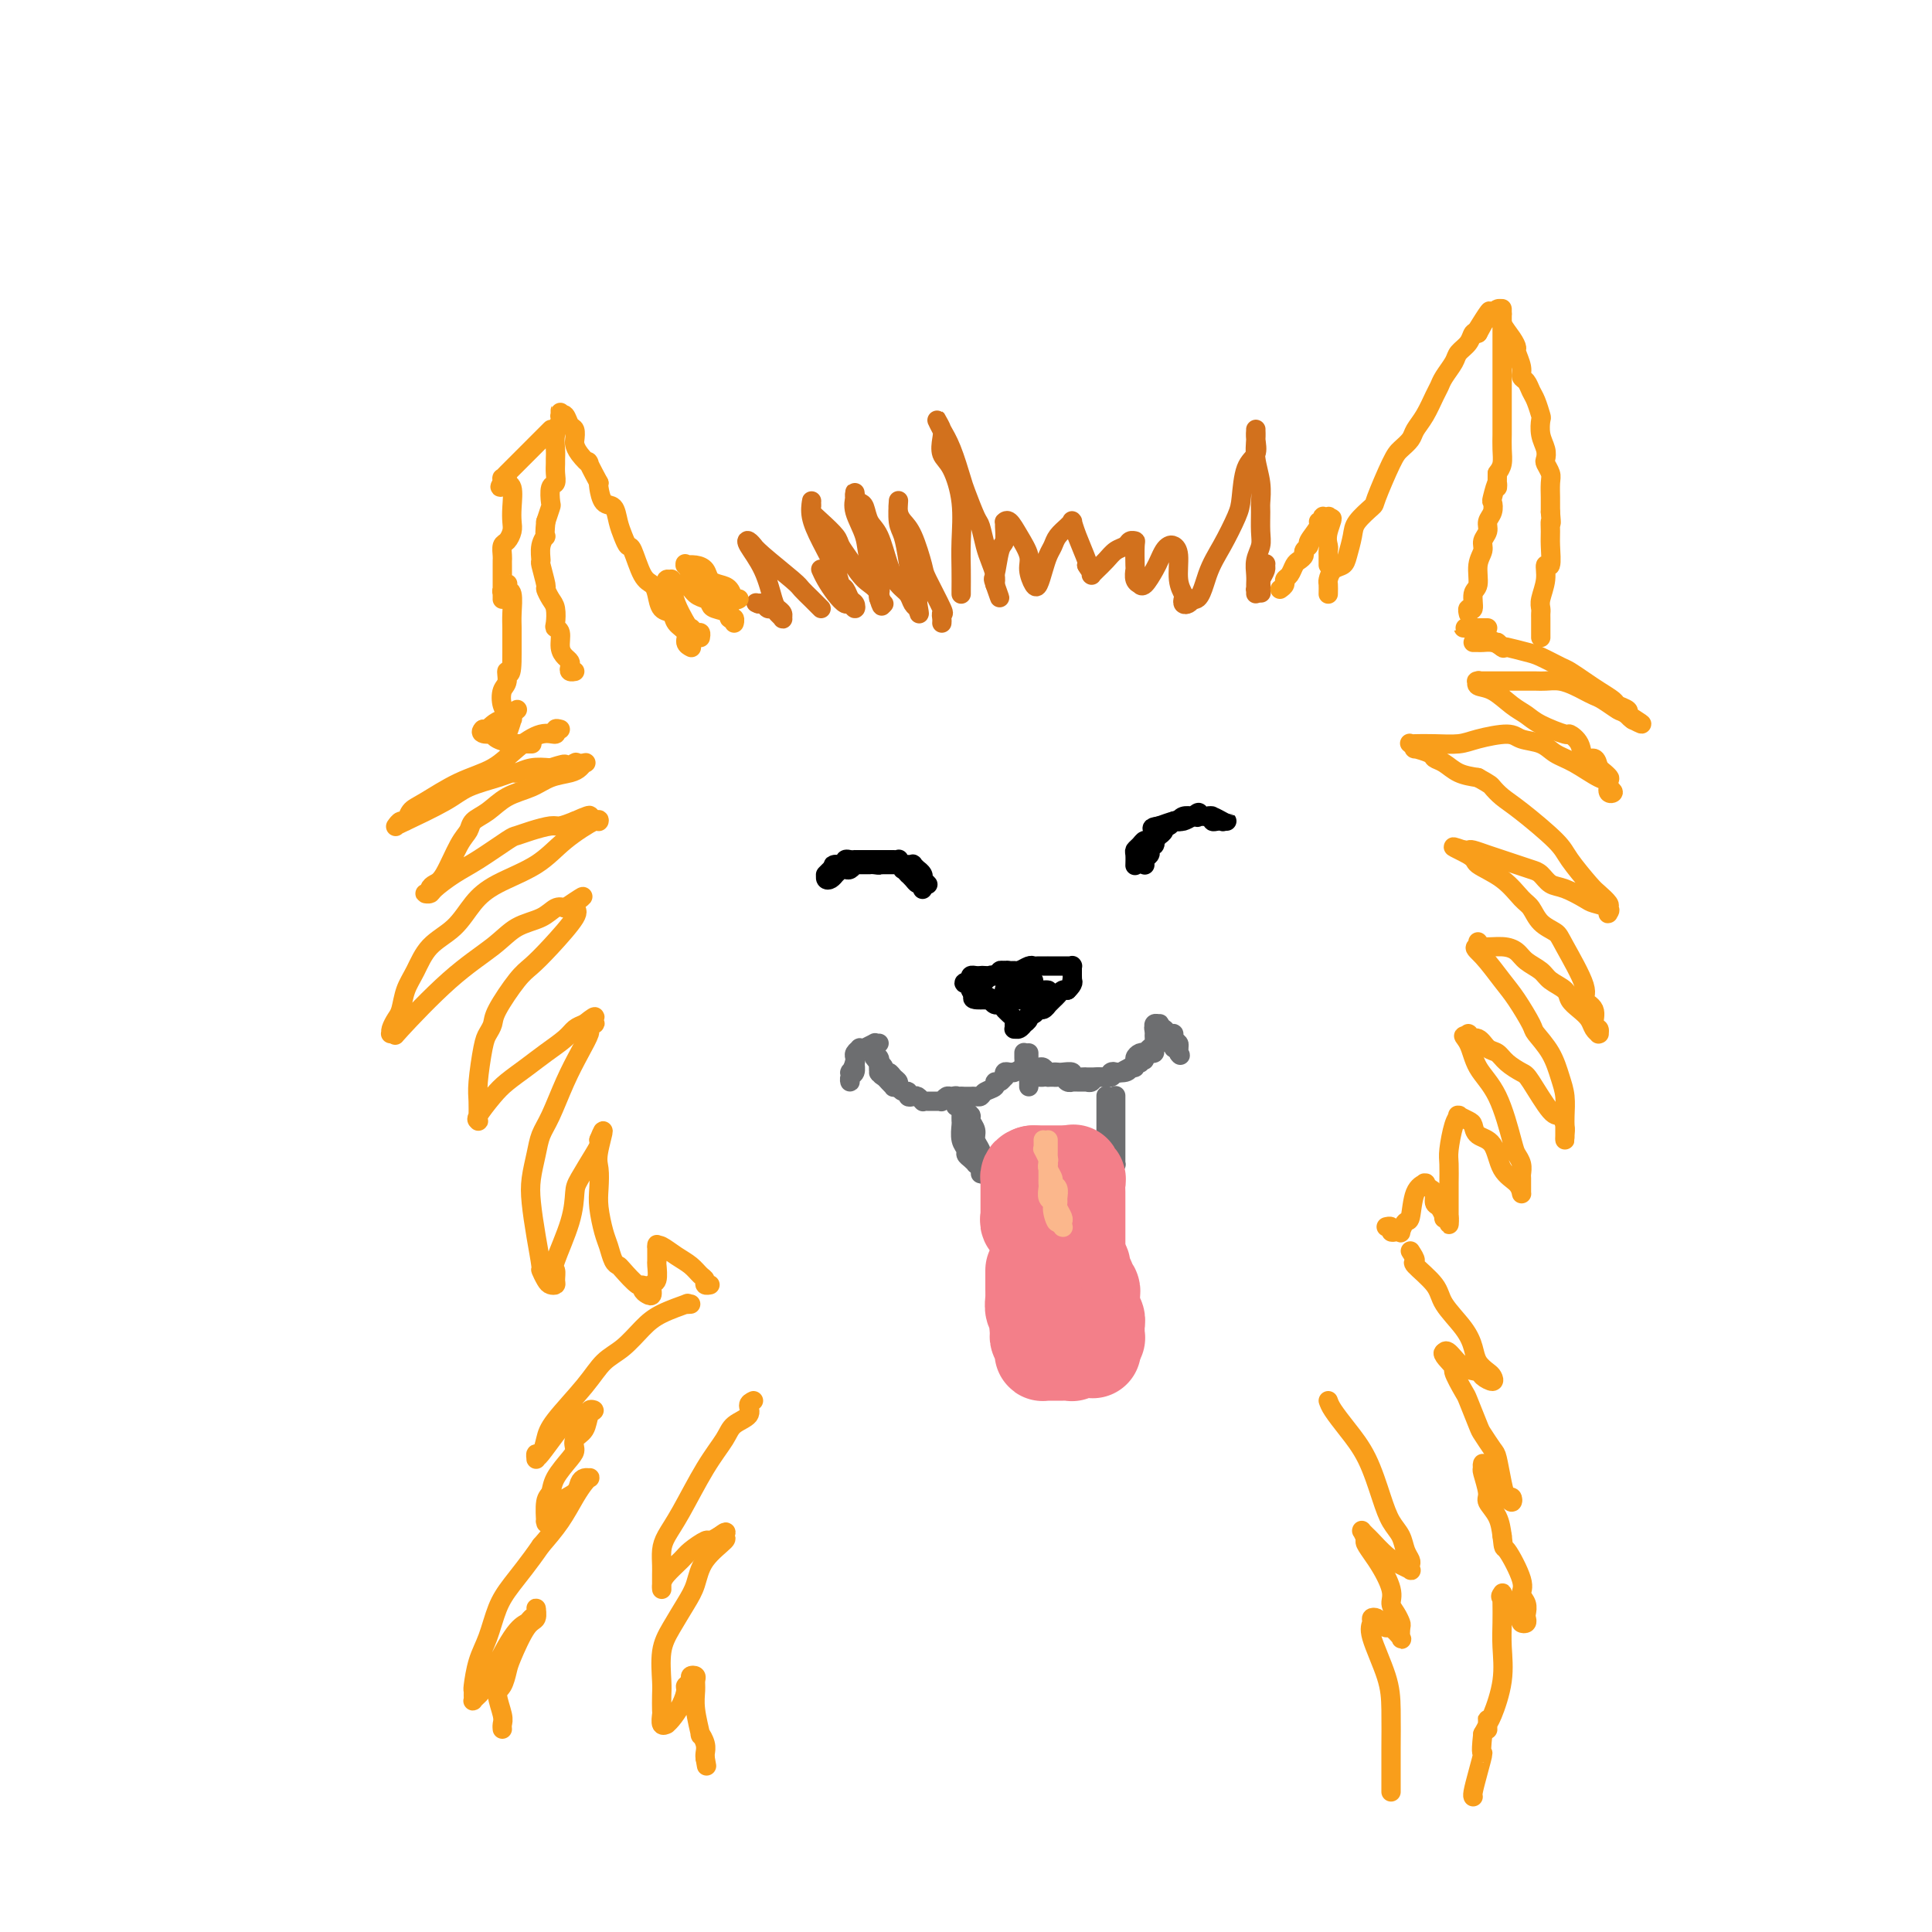 <svg viewBox='0 0 400 400' version='1.1' xmlns='http://www.w3.org/2000/svg' xmlns:xlink='http://www.w3.org/1999/xlink'><g fill='none' stroke='rgb(210,113,29)' stroke-width='4' stroke-linecap='round' stroke-linejoin='round'><path d='M195,129c0.023,-0.294 0.046,-0.589 0,-1c-0.046,-0.411 -0.162,-0.939 0,-1c0.162,-0.061 0.601,0.346 0,-1c-0.601,-1.346 -2.242,-4.443 -3,-6c-0.758,-1.557 -0.634,-1.574 -1,-3c-0.366,-1.426 -1.222,-4.263 -2,-6c-0.778,-1.737 -1.476,-2.375 -2,-3c-0.524,-0.625 -0.872,-1.238 -1,-2c-0.128,-0.762 -0.034,-1.672 0,-2c0.034,-0.328 0.008,-0.075 0,0c-0.008,0.075 0.001,-0.029 0,0c-0.001,0.029 -0.011,0.190 0,0c0.011,-0.190 0.044,-0.730 0,0c-0.044,0.730 -0.166,2.731 0,4c0.166,1.269 0.619,1.806 1,3c0.381,1.194 0.691,3.044 1,5c0.309,1.956 0.619,4.019 1,5c0.381,0.981 0.833,0.879 1,1c0.167,0.121 0.048,0.463 0,1c-0.048,0.537 -0.024,1.268 0,2'/><path d='M190,125c0.622,3.478 0.179,1.672 0,1c-0.179,-0.672 -0.092,-0.209 0,0c0.092,0.209 0.190,0.166 0,0c-0.190,-0.166 -0.670,-0.453 -1,-1c-0.330,-0.547 -0.512,-1.353 -1,-2c-0.488,-0.647 -1.283,-1.137 -2,-2c-0.717,-0.863 -1.358,-2.101 -2,-4c-0.642,-1.899 -1.286,-4.459 -2,-6c-0.714,-1.541 -1.498,-2.063 -2,-3c-0.502,-0.937 -0.723,-2.290 -1,-3c-0.277,-0.710 -0.610,-0.777 -1,-1c-0.390,-0.223 -0.839,-0.602 -1,-1c-0.161,-0.398 -0.036,-0.813 0,-1c0.036,-0.187 -0.017,-0.145 0,0c0.017,0.145 0.103,0.392 0,1c-0.103,0.608 -0.395,1.578 0,3c0.395,1.422 1.478,3.298 2,5c0.522,1.702 0.483,3.230 1,5c0.517,1.770 1.589,3.781 2,5c0.411,1.219 0.160,1.644 0,2c-0.160,0.356 -0.228,0.642 0,1c0.228,0.358 0.754,0.789 1,1c0.246,0.211 0.213,0.203 0,0c-0.213,-0.203 -0.607,-0.602 -1,-1'/><path d='M182,124c0.915,3.151 0.703,0.528 0,-1c-0.703,-1.528 -1.896,-1.960 -3,-3c-1.104,-1.040 -2.117,-2.688 -3,-4c-0.883,-1.312 -1.634,-2.288 -2,-3c-0.366,-0.712 -0.347,-1.161 -1,-2c-0.653,-0.839 -1.979,-2.069 -3,-3c-1.021,-0.931 -1.739,-1.562 -2,-2c-0.261,-0.438 -0.065,-0.682 0,-1c0.065,-0.318 -0.000,-0.710 0,-1c0.000,-0.290 0.066,-0.477 0,0c-0.066,0.477 -0.263,1.618 0,3c0.263,1.382 0.988,3.004 2,5c1.012,1.996 2.313,4.366 3,6c0.687,1.634 0.759,2.534 1,3c0.241,0.466 0.650,0.499 1,1c0.350,0.501 0.642,1.470 1,2c0.358,0.530 0.784,0.620 1,1c0.216,0.380 0.223,1.049 0,1c-0.223,-0.049 -0.676,-0.815 -1,-1c-0.324,-0.185 -0.518,0.213 -1,0c-0.482,-0.213 -1.253,-1.036 -2,-2c-0.747,-0.964 -1.470,-2.067 -2,-3c-0.530,-0.933 -0.866,-1.695 -1,-2c-0.134,-0.305 -0.067,-0.152 0,0'/><path d='M199,123c-0.003,-0.101 -0.006,-0.201 0,-1c0.006,-0.799 0.022,-2.296 0,-4c-0.022,-1.704 -0.083,-3.615 0,-6c0.083,-2.385 0.310,-5.243 0,-8c-0.310,-2.757 -1.159,-5.411 -2,-7c-0.841,-1.589 -1.676,-2.112 -2,-3c-0.324,-0.888 -0.137,-2.142 0,-3c0.137,-0.858 0.224,-1.320 0,-2c-0.224,-0.680 -0.761,-1.577 -1,-2c-0.239,-0.423 -0.181,-0.373 0,0c0.181,0.373 0.486,1.070 1,2c0.514,0.930 1.237,2.092 2,4c0.763,1.908 1.567,4.563 2,6c0.433,1.437 0.497,1.658 1,3c0.503,1.342 1.445,3.805 2,5c0.555,1.195 0.723,1.121 1,2c0.277,0.879 0.662,2.710 1,4c0.338,1.290 0.630,2.040 1,3c0.370,0.960 0.820,2.132 1,3c0.180,0.868 0.090,1.434 0,2'/><path d='M206,121c1.868,5.305 0.539,1.569 0,0c-0.539,-1.569 -0.288,-0.971 0,-2c0.288,-1.029 0.612,-3.687 1,-5c0.388,-1.313 0.838,-1.282 1,-2c0.162,-0.718 0.035,-2.184 0,-3c-0.035,-0.816 0.023,-0.980 0,-1c-0.023,-0.020 -0.126,0.104 0,0c0.126,-0.104 0.482,-0.438 1,0c0.518,0.438 1.200,1.647 2,3c0.800,1.353 1.720,2.851 2,4c0.280,1.149 -0.080,1.948 0,3c0.080,1.052 0.599,2.357 1,3c0.401,0.643 0.684,0.626 1,0c0.316,-0.626 0.666,-1.859 1,-3c0.334,-1.141 0.654,-2.190 1,-3c0.346,-0.810 0.720,-1.379 1,-2c0.280,-0.621 0.467,-1.292 1,-2c0.533,-0.708 1.413,-1.451 2,-2c0.587,-0.549 0.883,-0.904 1,-1c0.117,-0.096 0.056,0.065 0,0c-0.056,-0.065 -0.108,-0.358 0,0c0.108,0.358 0.375,1.366 1,3c0.625,1.634 1.607,3.896 2,5c0.393,1.104 0.196,1.052 0,1'/><path d='M225,117c0.845,1.481 0.958,1.182 1,1c0.042,-0.182 0.013,-0.247 0,0c-0.013,0.247 -0.012,0.807 0,1c0.012,0.193 0.033,0.021 0,0c-0.033,-0.021 -0.121,0.111 0,0c0.121,-0.111 0.452,-0.464 1,-1c0.548,-0.536 1.313,-1.254 2,-2c0.687,-0.746 1.294,-1.521 2,-2c0.706,-0.479 1.510,-0.664 2,-1c0.490,-0.336 0.668,-0.824 1,-1c0.332,-0.176 0.820,-0.041 1,0c0.180,0.041 0.052,-0.014 0,1c-0.052,1.014 -0.028,3.095 0,4c0.028,0.905 0.059,0.634 0,1c-0.059,0.366 -0.210,1.369 0,2c0.210,0.631 0.781,0.891 1,1c0.219,0.109 0.086,0.066 0,0c-0.086,-0.066 -0.125,-0.154 0,0c0.125,0.154 0.415,0.549 1,0c0.585,-0.549 1.466,-2.043 2,-3c0.534,-0.957 0.722,-1.378 1,-2c0.278,-0.622 0.648,-1.447 1,-2c0.352,-0.553 0.686,-0.835 1,-1c0.314,-0.165 0.606,-0.213 1,0c0.394,0.213 0.889,0.688 1,2c0.111,1.312 -0.164,3.463 0,5c0.164,1.537 0.765,2.462 1,3c0.235,0.538 0.104,0.691 0,1c-0.104,0.309 -0.182,0.776 0,1c0.182,0.224 0.623,0.207 1,0c0.377,-0.207 0.688,-0.603 1,-1'/><path d='M247,124c1.471,0.692 2.147,-2.577 3,-5c0.853,-2.423 1.882,-3.999 3,-6c1.118,-2.001 2.324,-4.426 3,-6c0.676,-1.574 0.822,-2.296 1,-4c0.178,-1.704 0.387,-4.390 1,-6c0.613,-1.610 1.628,-2.146 2,-3c0.372,-0.854 0.100,-2.028 0,-3c-0.100,-0.972 -0.028,-1.742 0,-2c0.028,-0.258 0.011,-0.005 0,0c-0.011,0.005 -0.017,-0.237 0,0c0.017,0.237 0.057,0.954 0,2c-0.057,1.046 -0.212,2.423 0,4c0.212,1.577 0.790,3.356 1,5c0.210,1.644 0.053,3.153 0,4c-0.053,0.847 0.000,1.031 0,2c-0.000,0.969 -0.053,2.722 0,4c0.053,1.278 0.210,2.082 0,3c-0.210,0.918 -0.788,1.950 -1,3c-0.212,1.050 -0.056,2.120 0,3c0.056,0.880 0.014,1.572 0,2c-0.014,0.428 -0.001,0.592 0,1c0.001,0.408 -0.010,1.059 0,1c0.010,-0.059 0.041,-0.828 0,-1c-0.041,-0.172 -0.154,0.253 0,0c0.154,-0.253 0.574,-1.184 1,-2c0.426,-0.816 0.856,-1.518 1,-2c0.144,-0.482 0.000,-0.745 0,-1c-0.000,-0.255 0.143,-0.501 0,0c-0.143,0.501 -0.571,1.751 -1,3'/><path d='M261,120c0.167,4.833 0.083,2.417 0,0'/><path d='M170,126c-0.635,-0.643 -1.270,-1.287 -2,-2c-0.730,-0.713 -1.554,-1.497 -2,-2c-0.446,-0.503 -0.515,-0.727 -2,-2c-1.485,-1.273 -4.386,-3.595 -6,-5c-1.614,-1.405 -1.940,-1.894 -2,-2c-0.060,-0.106 0.145,0.171 0,0c-0.145,-0.171 -0.639,-0.789 -1,-1c-0.361,-0.211 -0.590,-0.015 0,1c0.590,1.015 2.000,2.850 3,5c1.000,2.150 1.589,4.615 2,6c0.411,1.385 0.643,1.689 1,2c0.357,0.311 0.839,0.629 1,1c0.161,0.371 0.002,0.794 0,1c-0.002,0.206 0.154,0.195 0,0c-0.154,-0.195 -0.619,-0.574 -1,-1c-0.381,-0.426 -0.680,-0.898 -1,-1c-0.320,-0.102 -0.663,0.165 -1,0c-0.337,-0.165 -0.668,-0.761 -1,-1c-0.332,-0.239 -0.666,-0.119 -1,0'/><path d='M157,125c-0.833,-0.333 -0.417,-0.167 0,0'/></g>
<g fill='none' stroke='rgb(0,0,0)' stroke-width='4' stroke-linecap='round' stroke-linejoin='round'><path d='M213,201c0.059,-0.001 0.118,-0.001 0,0c-0.118,0.001 -0.413,0.004 -1,0c-0.587,-0.004 -1.467,-0.015 -2,0c-0.533,0.015 -0.720,0.055 -1,0c-0.280,-0.055 -0.652,-0.207 -1,0c-0.348,0.207 -0.671,0.772 -1,1c-0.329,0.228 -0.665,0.117 -1,0c-0.335,-0.117 -0.668,-0.242 -1,0c-0.332,0.242 -0.663,0.850 -1,1c-0.337,0.150 -0.679,-0.157 -1,0c-0.321,0.157 -0.622,0.778 -1,1c-0.378,0.222 -0.833,0.045 -1,0c-0.167,-0.045 -0.044,0.041 0,0c0.044,-0.041 0.011,-0.208 0,0c-0.011,0.208 -0.000,0.790 0,1c0.000,0.210 -0.010,0.046 0,0c0.010,-0.046 0.041,0.026 0,0c-0.041,-0.026 -0.155,-0.150 0,0c0.155,0.150 0.577,0.575 1,1'/><path d='M202,206c-1.519,1.001 0.185,1.004 1,1c0.815,-0.004 0.743,-0.016 1,0c0.257,0.016 0.843,0.061 1,0c0.157,-0.061 -0.115,-0.226 0,0c0.115,0.226 0.619,0.844 1,1c0.381,0.156 0.641,-0.152 1,0c0.359,0.152 0.818,0.762 1,1c0.182,0.238 0.087,0.105 0,0c-0.087,-0.105 -0.167,-0.182 0,0c0.167,0.182 0.580,0.623 1,1c0.420,0.377 0.847,0.691 1,1c0.153,0.309 0.031,0.615 0,1c-0.031,0.385 0.029,0.850 0,1c-0.029,0.150 -0.147,-0.015 0,0c0.147,0.015 0.561,0.210 1,0c0.439,-0.210 0.905,-0.826 1,-1c0.095,-0.174 -0.182,0.093 0,0c0.182,-0.093 0.822,-0.546 1,-1c0.178,-0.454 -0.106,-0.910 0,-1c0.106,-0.090 0.602,0.187 1,0c0.398,-0.187 0.698,-0.838 1,-1c0.302,-0.162 0.606,0.164 1,0c0.394,-0.164 0.879,-0.818 1,-1c0.121,-0.182 -0.122,0.109 0,0c0.122,-0.109 0.607,-0.618 1,-1c0.393,-0.382 0.693,-0.639 1,-1c0.307,-0.361 0.621,-0.828 1,-1c0.379,-0.172 0.823,-0.049 1,0c0.177,0.049 0.089,0.025 0,0'/><path d='M221,205c1.464,-1.393 1.124,-1.876 1,-2c-0.124,-0.124 -0.033,0.111 0,0c0.033,-0.111 0.009,-0.570 0,-1c-0.009,-0.430 -0.002,-0.833 0,-1c0.002,-0.167 0.001,-0.097 0,0c-0.001,0.097 -0.000,0.222 0,0c0.000,-0.222 0.001,-0.792 0,-1c-0.001,-0.208 -0.002,-0.056 0,0c0.002,0.056 0.009,0.015 0,0c-0.009,-0.015 -0.035,-0.004 0,0c0.035,0.004 0.129,0.001 0,0c-0.129,-0.001 -0.483,-0.000 -1,0c-0.517,0.000 -1.199,-0.000 -2,0c-0.801,0.000 -1.720,0.000 -2,0c-0.280,-0.000 0.081,-0.001 0,0c-0.081,0.001 -0.603,0.004 -1,0c-0.397,-0.004 -0.669,-0.015 -1,0c-0.331,0.015 -0.722,0.057 -1,0c-0.278,-0.057 -0.442,-0.212 -1,0c-0.558,0.212 -1.511,0.793 -2,1c-0.489,0.207 -0.516,0.041 -1,0c-0.484,-0.041 -1.425,0.041 -2,0c-0.575,-0.041 -0.784,-0.207 -1,0c-0.216,0.207 -0.440,0.787 -1,1c-0.560,0.213 -1.457,0.060 -2,0c-0.543,-0.060 -0.733,-0.026 -1,0c-0.267,0.026 -0.610,0.046 -1,0c-0.390,-0.046 -0.826,-0.156 -1,0c-0.174,0.156 -0.087,0.578 0,1'/><path d='M201,203c-2.772,0.631 -0.702,0.708 0,1c0.702,0.292 0.037,0.800 0,1c-0.037,0.200 0.553,0.092 1,0c0.447,-0.092 0.751,-0.168 1,0c0.249,0.168 0.443,0.581 1,1c0.557,0.419 1.475,0.844 2,1c0.525,0.156 0.655,0.042 1,0c0.345,-0.042 0.905,-0.011 1,0c0.095,0.011 -0.276,0.004 0,0c0.276,-0.004 1.197,-0.005 2,0c0.803,0.005 1.486,0.016 2,0c0.514,-0.016 0.859,-0.061 1,0c0.141,0.061 0.079,0.226 0,0c-0.079,-0.226 -0.174,-0.845 0,-1c0.174,-0.155 0.618,0.154 1,0c0.382,-0.154 0.702,-0.772 1,-1c0.298,-0.228 0.574,-0.065 1,0c0.426,0.065 1.002,0.031 1,0c-0.002,-0.031 -0.582,-0.061 -1,0c-0.418,0.061 -0.672,0.212 -1,0c-0.328,-0.212 -0.729,-0.786 -1,-1c-0.271,-0.214 -0.413,-0.068 -1,0c-0.587,0.068 -1.620,0.057 -2,0c-0.380,-0.057 -0.109,-0.159 0,0c0.109,0.159 0.054,0.580 0,1'/><path d='M211,205c-0.801,0.000 -0.804,0.001 -1,0c-0.196,-0.001 -0.586,-0.004 -1,0c-0.414,0.004 -0.851,0.016 -1,0c-0.149,-0.016 -0.009,-0.061 0,0c0.009,0.061 -0.113,0.226 0,0c0.113,-0.226 0.461,-0.845 1,-1c0.539,-0.155 1.268,0.154 2,0c0.732,-0.154 1.466,-0.772 2,-1c0.534,-0.228 0.867,-0.065 1,0c0.133,0.065 0.067,0.033 0,0'/><path d='M237,179c0.002,0.006 0.004,0.013 0,0c-0.004,-0.013 -0.015,-0.045 0,0c0.015,0.045 0.056,0.166 0,0c-0.056,-0.166 -0.207,-0.618 0,-1c0.207,-0.382 0.774,-0.695 1,-1c0.226,-0.305 0.112,-0.602 0,-1c-0.112,-0.398 -0.222,-0.895 0,-1c0.222,-0.105 0.776,0.183 1,0c0.224,-0.183 0.116,-0.836 0,-1c-0.116,-0.164 -0.242,0.162 0,0c0.242,-0.162 0.853,-0.813 1,-1c0.147,-0.187 -0.168,0.090 0,0c0.168,-0.090 0.819,-0.546 1,-1c0.181,-0.454 -0.110,-0.907 0,-1c0.110,-0.093 0.620,0.172 1,0c0.380,-0.172 0.629,-0.781 1,-1c0.371,-0.219 0.862,-0.048 1,0c0.138,0.048 -0.078,-0.025 0,0c0.078,0.025 0.451,0.150 1,0c0.549,-0.150 1.275,-0.575 2,-1'/><path d='M247,169c1.770,-1.547 1.195,-0.414 1,0c-0.195,0.414 -0.010,0.110 0,0c0.010,-0.110 -0.156,-0.026 0,0c0.156,0.026 0.633,-0.007 1,0c0.367,0.007 0.624,0.054 1,0c0.376,-0.054 0.872,-0.211 1,0c0.128,0.211 -0.110,0.789 0,1c0.110,0.211 0.570,0.057 1,0c0.430,-0.057 0.829,-0.015 1,0c0.171,0.015 0.112,0.004 0,0c-0.112,-0.004 -0.277,-0.000 0,0c0.277,0.000 0.996,-0.004 1,0c0.004,0.004 -0.706,0.015 -1,0c-0.294,-0.015 -0.173,-0.057 0,0c0.173,0.057 0.397,0.211 0,0c-0.397,-0.211 -1.415,-0.788 -2,-1c-0.585,-0.212 -0.738,-0.058 -1,0c-0.262,0.058 -0.634,0.019 -1,0c-0.366,-0.019 -0.724,-0.019 -1,0c-0.276,0.019 -0.468,0.057 -1,0c-0.532,-0.057 -1.405,-0.209 -2,0c-0.595,0.209 -0.912,0.778 -1,1c-0.088,0.222 0.053,0.098 0,0c-0.053,-0.098 -0.301,-0.171 -1,0c-0.699,0.171 -1.850,0.585 -3,1'/><path d='M240,171c-2.234,0.316 -1.320,0.606 -1,1c0.320,0.394 0.044,0.893 0,1c-0.044,0.107 0.142,-0.178 0,0c-0.142,0.178 -0.612,0.820 -1,1c-0.388,0.180 -0.692,-0.102 -1,0c-0.308,0.102 -0.618,0.588 -1,1c-0.382,0.412 -0.834,0.752 -1,1c-0.166,0.248 -0.044,0.406 0,1c0.044,0.594 0.012,1.623 0,2c-0.012,0.377 -0.003,0.101 0,0c0.003,-0.101 0.001,-0.029 0,0c-0.001,0.029 -0.000,0.014 0,0'/><path d='M191,184c0.007,0.112 0.013,0.223 0,0c-0.013,-0.223 -0.046,-0.782 0,-1c0.046,-0.218 0.171,-0.096 0,0c-0.171,0.096 -0.638,0.165 -1,0c-0.362,-0.165 -0.619,-0.565 -1,-1c-0.381,-0.435 -0.886,-0.905 -1,-1c-0.114,-0.095 0.162,0.185 0,0c-0.162,-0.185 -0.761,-0.834 -1,-1c-0.239,-0.166 -0.117,0.152 0,0c0.117,-0.152 0.228,-0.773 0,-1c-0.228,-0.227 -0.796,-0.061 -1,0c-0.204,0.061 -0.044,0.016 0,0c0.044,-0.016 -0.030,-0.004 0,0c0.030,0.004 0.163,0.001 0,0c-0.163,-0.001 -0.621,-0.000 -1,0c-0.379,0.000 -0.679,0.000 -1,0c-0.321,-0.000 -0.663,-0.000 -1,0c-0.337,0.000 -0.668,0.000 -1,0'/><path d='M182,179c-1.349,-0.774 -0.221,-0.207 0,0c0.221,0.207 -0.465,0.056 -1,0c-0.535,-0.056 -0.917,-0.015 -1,0c-0.083,0.015 0.135,0.004 0,0c-0.135,-0.004 -0.624,-0.002 -1,0c-0.376,0.002 -0.640,0.004 -1,0c-0.360,-0.004 -0.817,-0.015 -1,0c-0.183,0.015 -0.091,0.057 0,0c0.091,-0.057 0.183,-0.212 0,0c-0.183,0.212 -0.641,0.793 -1,1c-0.359,0.207 -0.618,0.042 -1,0c-0.382,-0.042 -0.886,0.040 -1,0c-0.114,-0.040 0.163,-0.203 0,0c-0.163,0.203 -0.765,0.773 -1,1c-0.235,0.227 -0.101,0.110 0,0c0.101,-0.110 0.171,-0.212 0,0c-0.171,0.212 -0.582,0.737 -1,1c-0.418,0.263 -0.841,0.264 -1,0c-0.159,-0.264 -0.053,-0.792 0,-1c0.053,-0.208 0.053,-0.094 0,0c-0.053,0.094 -0.158,0.170 0,0c0.158,-0.170 0.581,-0.584 1,-1c0.419,-0.416 0.834,-0.833 1,-1c0.166,-0.167 0.083,-0.083 0,0'/><path d='M173,179c-1.215,0.061 0.248,0.212 1,0c0.752,-0.212 0.794,-0.789 1,-1c0.206,-0.211 0.576,-0.057 1,0c0.424,0.057 0.900,0.015 1,0c0.100,-0.015 -0.177,-0.004 0,0c0.177,0.004 0.808,0.001 1,0c0.192,-0.001 -0.053,-0.000 0,0c0.053,0.000 0.406,0.000 1,0c0.594,-0.000 1.430,-0.000 2,0c0.570,0.000 0.874,0.000 1,0c0.126,-0.000 0.075,-0.000 0,0c-0.075,0.000 -0.174,0.000 0,0c0.174,-0.000 0.621,-0.001 1,0c0.379,0.001 0.689,0.004 1,0c0.311,-0.004 0.622,-0.015 1,0c0.378,0.015 0.823,0.057 1,0c0.177,-0.057 0.085,-0.211 0,0c-0.085,0.211 -0.162,0.789 0,1c0.162,0.211 0.564,0.055 1,0c0.436,-0.055 0.905,-0.011 1,0c0.095,0.011 -0.186,-0.012 0,0c0.186,0.012 0.838,0.058 1,0c0.162,-0.058 -0.167,-0.222 0,0c0.167,0.222 0.828,0.829 1,1c0.172,0.171 -0.146,-0.094 0,0c0.146,0.094 0.757,0.547 1,1c0.243,0.453 0.117,0.905 0,1c-0.117,0.095 -0.224,-0.167 0,0c0.224,0.167 0.778,0.762 1,1c0.222,0.238 0.111,0.119 0,0'/></g>
<g fill='none' stroke='rgb(109,110,112)' stroke-width='4' stroke-linecap='round' stroke-linejoin='round'><path d='M212,218c-0.001,0.024 -0.001,0.048 0,0c0.001,-0.048 0.004,-0.168 0,0c-0.004,0.168 -0.015,0.622 0,1c0.015,0.378 0.057,0.678 0,1c-0.057,0.322 -0.211,0.666 0,1c0.211,0.334 0.789,0.660 1,1c0.211,0.340 0.057,0.695 0,1c-0.057,0.305 -0.015,0.558 0,1c0.015,0.442 0.004,1.071 0,1c-0.004,-0.071 -0.001,-0.844 0,-1c0.001,-0.156 0.000,0.304 0,0c-0.000,-0.304 -0.000,-1.373 0,-2c0.000,-0.627 0.000,-0.814 0,-1'/><path d='M213,221c0.000,-0.646 0.000,-0.762 0,-1c-0.000,-0.238 0.000,-0.600 0,-1c0.000,-0.400 -0.000,-0.839 0,-1c0.000,-0.161 0.000,-0.043 0,0c-0.000,0.043 -0.000,0.012 0,0c0.000,-0.012 0.000,-0.006 0,0'/><path d='M213,220c0.051,-0.083 0.102,-0.165 0,0c-0.102,0.165 -0.357,0.579 -1,1c-0.643,0.421 -1.675,0.849 -2,1c-0.325,0.151 0.057,0.025 0,0c-0.057,-0.025 -0.554,0.050 -1,0c-0.446,-0.050 -0.842,-0.224 -1,0c-0.158,0.224 -0.079,0.848 0,1c0.079,0.152 0.158,-0.167 0,0c-0.158,0.167 -0.553,0.819 -1,1c-0.447,0.181 -0.946,-0.109 -1,0c-0.054,0.109 0.337,0.618 0,1c-0.337,0.382 -1.400,0.638 -2,1c-0.600,0.362 -0.735,0.829 -1,1c-0.265,0.171 -0.658,0.046 -1,0c-0.342,-0.046 -0.631,-0.012 -1,0c-0.369,0.012 -0.817,0.003 -1,0c-0.183,-0.003 -0.101,-0.001 0,0c0.101,0.001 0.219,0.000 0,0c-0.219,-0.000 -0.777,-0.000 -1,0c-0.223,0.000 -0.112,0.000 0,0'/><path d='M199,227c-2.344,1.079 -1.203,0.275 -1,0c0.203,-0.275 -0.533,-0.021 -1,0c-0.467,0.021 -0.665,-0.190 -1,0c-0.335,0.190 -0.808,0.783 -1,1c-0.192,0.217 -0.103,0.058 0,0c0.103,-0.058 0.221,-0.016 0,0c-0.221,0.016 -0.780,0.004 -1,0c-0.220,-0.004 -0.101,-0.001 0,0c0.101,0.001 0.185,0.000 0,0c-0.185,-0.000 -0.637,0.001 -1,0c-0.363,-0.001 -0.636,-0.004 -1,0c-0.364,0.004 -0.818,0.015 -1,0c-0.182,-0.015 -0.091,-0.055 0,0c0.091,0.055 0.183,0.207 0,0c-0.183,-0.207 -0.640,-0.773 -1,-1c-0.360,-0.227 -0.622,-0.116 -1,0c-0.378,0.116 -0.871,0.238 -1,0c-0.129,-0.238 0.106,-0.837 0,-1c-0.106,-0.163 -0.553,0.110 -1,0c-0.447,-0.110 -0.894,-0.603 -1,-1c-0.106,-0.397 0.130,-0.698 0,-1c-0.130,-0.302 -0.627,-0.607 -1,-1c-0.373,-0.393 -0.621,-0.875 -1,-1c-0.379,-0.125 -0.890,0.107 -1,0c-0.110,-0.107 0.180,-0.554 0,-1c-0.180,-0.446 -0.832,-0.893 -1,-1c-0.168,-0.107 0.147,0.125 0,0c-0.147,-0.125 -0.756,-0.607 -1,-1c-0.244,-0.393 -0.122,-0.696 0,-1'/><path d='M181,218c-0.932,-1.241 -0.264,-0.345 0,0c0.264,0.345 0.122,0.138 0,0c-0.122,-0.138 -0.226,-0.206 0,0c0.226,0.206 0.781,0.685 1,1c0.219,0.315 0.101,0.467 0,1c-0.101,0.533 -0.185,1.449 0,2c0.185,0.551 0.638,0.737 1,1c0.362,0.263 0.633,0.602 1,1c0.367,0.398 0.831,0.853 1,1c0.169,0.147 0.042,-0.016 0,0c-0.042,0.016 0.000,0.211 0,0c-0.000,-0.211 -0.042,-0.827 0,-1c0.042,-0.173 0.169,0.098 0,0c-0.169,-0.098 -0.634,-0.566 -1,-1c-0.366,-0.434 -0.634,-0.834 -1,-1c-0.366,-0.166 -0.830,-0.097 -1,0c-0.170,0.097 -0.046,0.222 0,0c0.046,-0.222 0.012,-0.790 0,-1c-0.012,-0.210 -0.004,-0.060 0,0c0.004,0.060 0.002,0.030 0,0'/><path d='M214,221c0.334,0.030 0.667,0.061 1,0c0.333,-0.061 0.665,-0.212 1,0c0.335,0.212 0.672,0.788 1,1c0.328,0.212 0.646,0.061 1,0c0.354,-0.061 0.743,-0.030 1,0c0.257,0.030 0.383,0.061 1,0c0.617,-0.061 1.724,-0.212 2,0c0.276,0.212 -0.281,0.789 0,1c0.281,0.211 1.398,0.057 2,0c0.602,-0.057 0.687,-0.015 1,0c0.313,0.015 0.853,0.004 1,0c0.147,-0.004 -0.100,-0.001 0,0c0.100,0.001 0.548,0.000 1,0c0.452,-0.000 0.909,0.001 1,0c0.091,-0.001 -0.183,-0.003 0,0c0.183,0.003 0.822,0.011 1,0c0.178,-0.011 -0.106,-0.041 0,0c0.106,0.041 0.602,0.155 1,0c0.398,-0.155 0.699,-0.577 1,-1'/><path d='M231,222c2.526,0.138 0.341,-0.019 0,0c-0.341,0.019 1.162,0.212 2,0c0.838,-0.212 1.012,-0.831 1,-1c-0.012,-0.169 -0.209,0.112 0,0c0.209,-0.112 0.826,-0.618 1,-1c0.174,-0.382 -0.094,-0.641 0,-1c0.094,-0.359 0.551,-0.817 1,-1c0.449,-0.183 0.891,-0.090 1,0c0.109,0.090 -0.114,0.178 0,0c0.114,-0.178 0.567,-0.622 1,-1c0.433,-0.378 0.848,-0.689 1,-1c0.152,-0.311 0.041,-0.623 0,-1c-0.041,-0.377 -0.011,-0.818 0,-1c0.011,-0.182 0.002,-0.105 0,0c-0.002,0.105 0.003,0.239 0,0c-0.003,-0.239 -0.015,-0.849 0,-1c0.015,-0.151 0.057,0.159 0,0c-0.057,-0.159 -0.211,-0.786 0,-1c0.211,-0.214 0.788,-0.016 1,0c0.212,0.016 0.058,-0.150 0,0c-0.058,0.150 -0.020,0.617 0,1c0.020,0.383 0.020,0.681 0,1c-0.020,0.319 -0.062,0.660 0,1c0.062,0.340 0.228,0.679 0,1c-0.228,0.321 -0.848,0.625 -1,1c-0.152,0.375 0.166,0.822 0,1c-0.166,0.178 -0.814,0.086 -1,0c-0.186,-0.086 0.090,-0.168 0,0c-0.090,0.168 -0.545,0.584 -1,1'/><path d='M237,219c-0.250,0.945 0.125,0.306 0,0c-0.125,-0.306 -0.752,-0.279 -1,0c-0.248,0.279 -0.119,0.811 0,1c0.119,0.189 0.226,0.036 0,0c-0.226,-0.036 -0.785,0.047 -1,0c-0.215,-0.047 -0.085,-0.222 0,0c0.085,0.222 0.125,0.843 0,1c-0.125,0.157 -0.414,-0.150 -1,0c-0.586,0.150 -1.470,0.757 -2,1c-0.530,0.243 -0.705,0.121 -1,0c-0.295,-0.121 -0.710,-0.243 -1,0c-0.290,0.243 -0.455,0.850 -1,1c-0.545,0.150 -1.470,-0.156 -2,0c-0.530,0.156 -0.667,0.774 -1,1c-0.333,0.226 -0.864,0.061 -1,0c-0.136,-0.061 0.122,-0.017 0,0c-0.122,0.017 -0.624,0.005 -1,0c-0.376,-0.005 -0.626,-0.005 -1,0c-0.374,0.005 -0.874,0.015 -1,0c-0.126,-0.015 0.120,-0.057 0,0c-0.120,0.057 -0.605,0.211 -1,0c-0.395,-0.211 -0.698,-0.789 -1,-1c-0.302,-0.211 -0.603,-0.057 -1,0c-0.397,0.057 -0.891,0.015 -1,0c-0.109,-0.015 0.167,-0.004 0,0c-0.167,0.004 -0.776,0.001 -1,0c-0.224,-0.001 -0.064,-0.000 0,0c0.064,0.000 0.032,0.000 0,0'/><path d='M217,223c-1.553,-0.155 -0.937,-0.041 -1,0c-0.063,0.041 -0.805,0.011 -1,0c-0.195,-0.011 0.158,-0.003 0,0c-0.158,0.003 -0.826,0.001 -1,0c-0.174,-0.001 0.145,-0.000 0,0c-0.145,0.000 -0.756,0.000 -1,0c-0.244,-0.000 -0.122,-0.000 0,0'/><path d='M182,216c-0.486,0.030 -0.971,0.061 -1,0c-0.029,-0.061 0.400,-0.213 0,0c-0.400,0.213 -1.628,0.792 -2,1c-0.372,0.208 0.111,0.045 0,0c-0.111,-0.045 -0.814,0.028 -1,0c-0.186,-0.028 0.147,-0.158 0,0c-0.147,0.158 -0.775,0.605 -1,1c-0.225,0.395 -0.046,0.738 0,1c0.046,0.262 -0.040,0.444 0,1c0.040,0.556 0.207,1.484 0,2c-0.207,0.516 -0.787,0.618 -1,1c-0.213,0.382 -0.057,1.045 0,1c0.057,-0.045 0.015,-0.797 0,-1c-0.015,-0.203 -0.005,0.142 0,0c0.005,-0.142 0.004,-0.773 0,-1c-0.004,-0.227 -0.011,-0.051 0,0c0.011,0.051 0.042,-0.025 0,0c-0.042,0.025 -0.155,0.150 0,0c0.155,-0.150 0.577,-0.575 1,-1'/><path d='M177,221c-0.774,0.548 -0.208,-0.583 0,-1c0.208,-0.417 0.060,-0.119 0,0c-0.060,0.119 -0.030,0.060 0,0'/><path d='M239,213c-0.009,0.000 -0.017,0.000 0,0c0.017,-0.000 0.060,-0.001 0,0c-0.060,0.001 -0.224,0.004 0,0c0.224,-0.004 0.835,-0.016 1,0c0.165,0.016 -0.114,0.060 0,0c0.114,-0.060 0.623,-0.223 1,0c0.377,0.223 0.623,0.833 1,1c0.377,0.167 0.886,-0.109 1,0c0.114,0.109 -0.166,0.604 0,1c0.166,0.396 0.776,0.695 1,1c0.224,0.305 0.060,0.618 0,1c-0.060,0.382 -0.016,0.834 0,1c0.016,0.166 0.005,0.048 0,0c-0.005,-0.048 -0.002,-0.024 0,0'/><path d='M244,218c0.756,0.837 0.147,0.431 0,0c-0.147,-0.431 0.167,-0.886 0,-1c-0.167,-0.114 -0.816,0.113 -1,0c-0.184,-0.113 0.095,-0.566 0,-1c-0.095,-0.434 -0.565,-0.848 -1,-1c-0.435,-0.152 -0.834,-0.041 -1,0c-0.166,0.041 -0.097,0.011 0,0c0.097,-0.011 0.222,-0.003 0,0c-0.222,0.003 -0.790,0.001 -1,0c-0.210,-0.001 -0.060,-0.000 0,0c0.060,0.000 0.030,0.000 0,0'/><path d='M198,229c-0.119,0.032 -0.238,0.065 0,0c0.238,-0.065 0.834,-0.227 1,0c0.166,0.227 -0.099,0.845 0,1c0.099,0.155 0.561,-0.152 1,0c0.439,0.152 0.854,0.765 1,1c0.146,0.235 0.024,0.093 0,0c-0.024,-0.093 0.050,-0.138 0,0c-0.050,0.138 -0.224,0.457 0,1c0.224,0.543 0.845,1.310 1,2c0.155,0.690 -0.154,1.303 0,2c0.154,0.697 0.773,1.478 1,2c0.227,0.522 0.061,0.785 0,1c-0.061,0.215 -0.016,0.381 0,1c0.016,0.619 0.004,1.692 0,2c-0.004,0.308 -0.001,-0.148 0,0c0.001,0.148 0.000,0.899 0,1c-0.000,0.101 -0.000,-0.450 0,-1'/><path d='M203,242c0.837,2.075 0.431,0.763 0,0c-0.431,-0.763 -0.885,-0.978 -1,-1c-0.115,-0.022 0.109,0.147 0,0c-0.109,-0.147 -0.551,-0.610 -1,-1c-0.449,-0.390 -0.905,-0.706 -1,-1c-0.095,-0.294 0.171,-0.566 0,-1c-0.171,-0.434 -0.778,-1.030 -1,-2c-0.222,-0.970 -0.060,-2.312 0,-3c0.060,-0.688 0.016,-0.720 0,-1c-0.016,-0.280 -0.004,-0.806 0,-1c0.004,-0.194 0.001,-0.055 0,0c-0.001,0.055 -0.001,0.028 0,0'/><path d='M231,227c0.000,-0.136 0.000,-0.272 0,0c-0.000,0.272 -0.000,0.950 0,1c0.000,0.050 0.000,-0.530 0,0c-0.000,0.530 -0.000,2.170 0,3c0.000,0.830 0.000,0.851 0,1c-0.000,0.149 -0.000,0.425 0,1c0.000,0.575 0.000,1.450 0,2c-0.000,0.550 -0.000,0.775 0,1c0.000,0.225 0.000,0.452 0,1c-0.000,0.548 -0.000,1.419 0,2c0.000,0.581 0.000,0.874 0,1c-0.000,0.126 -0.000,0.086 0,0c0.000,-0.086 0.001,-0.219 0,0c-0.001,0.219 -0.003,0.788 0,1c0.003,0.212 0.011,0.067 0,0c-0.011,-0.067 -0.041,-0.057 0,0c0.041,0.057 0.155,0.159 0,0c-0.155,-0.159 -0.577,-0.580 -1,-1'/><path d='M230,240c-0.094,1.683 0.171,-0.609 0,-2c-0.171,-1.391 -0.778,-1.882 -1,-2c-0.222,-0.118 -0.060,0.136 0,0c0.060,-0.136 0.016,-0.662 0,-1c-0.016,-0.338 -0.004,-0.488 0,-1c0.004,-0.512 0.001,-1.384 0,-2c-0.001,-0.616 -0.000,-0.974 0,-1c0.000,-0.026 0.000,0.280 0,0c-0.000,-0.280 -0.000,-1.147 0,-2c0.000,-0.853 0.000,-1.693 0,-2c-0.000,-0.307 -0.000,-0.083 0,0c0.000,0.083 0.000,0.024 0,0c-0.000,-0.024 -0.000,-0.012 0,0'/></g>
<g fill='none' stroke='rgb(243,127,137)' stroke-width='20' stroke-linecap='round' stroke-linejoin='round'><path d='M221,243c-0.447,0.000 -0.894,0.000 -1,0c-0.106,0.000 0.127,-0.000 0,0c-0.127,0.000 -0.616,0.000 -1,0c-0.384,0.000 -0.663,0.000 -1,0c-0.337,0.000 -0.731,0.000 -1,0c-0.269,-0.000 -0.412,0.000 -1,0c-0.588,0.000 -1.620,0.000 -2,0c-0.380,0.000 -0.109,0.000 0,0c0.109,0.000 0.054,0.000 0,0'/><path d='M214,243c-1.309,0.226 -1.083,0.792 -1,1c0.083,0.208 0.022,0.059 0,0c-0.022,-0.059 -0.006,-0.027 0,0c0.006,0.027 0.002,0.050 0,0c-0.002,-0.050 -0.000,-0.172 0,0c0.000,0.172 0.000,0.639 0,1c-0.000,0.361 -0.000,0.618 0,1c0.000,0.382 0.000,0.891 0,1c-0.000,0.109 -0.000,-0.181 0,0c0.000,0.181 0.000,0.832 0,1c-0.000,0.168 0.000,-0.147 0,0c-0.000,0.147 -0.000,0.757 0,1c0.000,0.243 0.000,0.120 0,0c-0.000,-0.120 -0.000,-0.238 0,0c0.000,0.238 0.000,0.833 0,1c-0.000,0.167 -0.001,-0.095 0,0c0.001,0.095 0.004,0.548 0,1c-0.004,0.452 -0.016,0.905 0,1c0.016,0.095 0.061,-0.168 0,0c-0.061,0.168 -0.226,0.766 0,1c0.226,0.234 0.845,0.104 1,0c0.155,-0.104 -0.155,-0.183 0,0c0.155,0.183 0.773,0.626 1,1c0.227,0.374 0.061,0.678 0,1c-0.061,0.322 -0.017,0.664 0,1c0.017,0.336 0.009,0.668 0,1'/><path d='M215,257c0.095,2.102 -0.167,0.356 0,0c0.167,-0.356 0.763,0.678 1,1c0.237,0.322 0.116,-0.068 0,0c-0.116,0.068 -0.227,0.596 0,1c0.227,0.404 0.793,0.686 1,1c0.207,0.314 0.055,0.661 0,1c-0.055,0.339 -0.015,0.669 0,1c0.015,0.331 0.004,0.662 0,1c-0.004,0.338 -0.001,0.682 0,1c0.001,0.318 0.000,0.610 0,1c-0.000,0.390 -0.000,0.878 0,1c0.000,0.122 0.000,-0.121 0,0c-0.000,0.121 -0.000,0.606 0,1c0.000,0.394 0.001,0.698 0,1c-0.001,0.302 -0.004,0.602 0,1c0.004,0.398 0.015,0.895 0,1c-0.015,0.105 -0.057,-0.183 0,0c0.057,0.183 0.211,0.838 0,1c-0.211,0.162 -0.789,-0.167 -1,0c-0.211,0.167 -0.057,0.832 0,1c0.057,0.168 0.015,-0.162 0,0c-0.015,0.162 -0.004,0.814 0,1c0.004,0.186 0.001,-0.095 0,0c-0.001,0.095 -0.000,0.565 0,1c0.000,0.435 0.000,0.835 0,1c-0.000,0.165 -0.000,0.096 0,0c0.000,-0.096 0.000,-0.218 0,0c-0.000,0.218 -0.000,0.777 0,1c0.000,0.223 0.000,0.112 0,0'/><path d='M216,276c0.150,3.161 0.026,1.565 0,1c-0.026,-0.565 0.045,-0.099 0,0c-0.045,0.099 -0.208,-0.170 0,0c0.208,0.170 0.787,0.778 1,1c0.213,0.222 0.061,0.060 0,0c-0.061,-0.060 -0.031,-0.016 0,0c0.031,0.016 0.064,0.004 0,0c-0.064,-0.004 -0.224,-0.001 0,0c0.224,0.001 0.833,0.001 1,0c0.167,-0.001 -0.109,-0.004 0,0c0.109,0.004 0.604,0.015 1,0c0.396,-0.015 0.694,-0.057 1,0c0.306,0.057 0.622,0.212 1,0c0.378,-0.212 0.819,-0.793 1,-1c0.181,-0.207 0.101,-0.042 0,0c-0.101,0.042 -0.223,-0.040 0,0c0.223,0.040 0.792,0.203 1,0c0.208,-0.203 0.056,-0.771 0,-1c-0.056,-0.229 -0.015,-0.118 0,0c0.015,0.118 0.004,0.243 0,0c-0.004,-0.243 -0.001,-0.853 0,-1c0.001,-0.147 0.000,0.171 0,0c-0.000,-0.171 -0.000,-0.829 0,-1c0.000,-0.171 0.000,0.146 0,0c-0.000,-0.146 -0.000,-0.756 0,-1c0.000,-0.244 0.000,-0.122 0,0'/><path d='M223,273c0.309,-0.935 0.083,-0.771 0,-1c-0.083,-0.229 -0.022,-0.849 0,-1c0.022,-0.151 0.006,0.167 0,0c-0.006,-0.167 -0.002,-0.818 0,-1c0.002,-0.182 0.002,0.105 0,0c-0.002,-0.105 -0.004,-0.602 0,-1c0.004,-0.398 0.015,-0.698 0,-1c-0.015,-0.302 -0.057,-0.606 0,-1c0.057,-0.394 0.211,-0.879 0,-1c-0.211,-0.121 -0.789,0.121 -1,0c-0.211,-0.121 -0.056,-0.606 0,-1c0.056,-0.394 0.011,-0.697 0,-1c-0.011,-0.303 0.011,-0.607 0,-1c-0.011,-0.393 -0.054,-0.874 0,-1c0.054,-0.126 0.207,0.102 0,0c-0.207,-0.102 -0.773,-0.534 -1,-1c-0.227,-0.466 -0.114,-0.965 0,-1c0.114,-0.035 0.228,0.394 0,0c-0.228,-0.394 -0.797,-1.611 -1,-2c-0.203,-0.389 -0.040,0.051 0,0c0.040,-0.051 -0.042,-0.592 0,-1c0.042,-0.408 0.207,-0.684 0,-1c-0.207,-0.316 -0.788,-0.673 -1,-1c-0.212,-0.327 -0.057,-0.623 0,-1c0.057,-0.377 0.015,-0.833 0,-1c-0.015,-0.167 -0.004,-0.045 0,0c0.004,0.045 0.001,0.013 0,0c-0.001,-0.013 -0.001,-0.006 0,0'/><path d='M219,253c-0.679,-3.277 -0.378,-1.470 0,-1c0.378,0.470 0.833,-0.396 1,-1c0.167,-0.604 0.045,-0.946 0,-1c-0.045,-0.054 -0.012,0.182 0,0c0.012,-0.182 0.003,-0.780 0,-1c-0.003,-0.220 -0.002,-0.063 0,0c0.002,0.063 0.004,0.032 0,0c-0.004,-0.032 -0.015,-0.064 0,0c0.015,0.064 0.057,0.224 0,0c-0.057,-0.224 -0.211,-0.831 0,-1c0.211,-0.169 0.789,0.099 1,0c0.211,-0.099 0.057,-0.567 0,-1c-0.057,-0.433 -0.015,-0.833 0,-1c0.015,-0.167 0.004,-0.101 0,0c-0.004,0.101 -0.002,0.237 0,0c0.002,-0.237 0.004,-0.848 0,-1c-0.004,-0.152 -0.015,0.155 0,0c0.015,-0.155 0.056,-0.774 0,-1c-0.056,-0.226 -0.207,-0.061 0,0c0.207,0.061 0.774,0.017 1,0c0.226,-0.017 0.113,-0.009 0,0'/><path d='M222,244c0.465,-1.623 0.128,-1.182 0,-1c-0.128,0.182 -0.048,0.104 0,0c0.048,-0.104 0.066,-0.233 0,0c-0.066,0.233 -0.214,0.827 0,1c0.214,0.173 0.789,-0.074 1,0c0.211,0.074 0.056,0.468 0,1c-0.056,0.532 -0.015,1.202 0,2c0.015,0.798 0.004,1.724 0,2c-0.004,0.276 -0.001,-0.099 0,0c0.001,0.099 0.000,0.671 0,1c-0.000,0.329 -0.000,0.417 0,1c0.000,0.583 0.000,1.663 0,2c-0.000,0.337 -0.000,-0.068 0,0c0.000,0.068 0.000,0.609 0,1c-0.000,0.391 -0.000,0.630 0,1c0.000,0.370 0.000,0.869 0,1c-0.000,0.131 -0.000,-0.106 0,0c0.000,0.106 0.000,0.554 0,1c-0.000,0.446 -0.000,0.889 0,1c0.000,0.111 0.000,-0.111 0,0c-0.000,0.111 -0.000,0.556 0,1'/><path d='M223,259c0.150,2.504 0.026,1.263 0,1c-0.026,-0.263 0.046,0.450 0,1c-0.046,0.550 -0.209,0.935 0,1c0.209,0.065 0.792,-0.190 1,0c0.208,0.190 0.042,0.825 0,1c-0.042,0.175 0.040,-0.112 0,0c-0.040,0.112 -0.203,0.621 0,1c0.203,0.379 0.772,0.626 1,1c0.228,0.374 0.114,0.874 0,1c-0.114,0.126 -0.227,-0.121 0,0c0.227,0.121 0.793,0.611 1,1c0.207,0.389 0.055,0.678 0,1c-0.055,0.322 -0.015,0.679 0,1c0.015,0.321 0.003,0.607 0,1c-0.003,0.393 0.003,0.893 0,1c-0.003,0.107 -0.015,-0.177 0,0c0.015,0.177 0.057,0.817 0,1c-0.057,0.183 -0.211,-0.091 0,0c0.211,0.091 0.789,0.546 1,1c0.211,0.454 0.057,0.906 0,1c-0.057,0.094 -0.015,-0.172 0,0c0.015,0.172 0.004,0.781 0,1c-0.004,0.219 -0.001,0.049 0,0c0.001,-0.049 0.001,0.024 0,0c-0.001,-0.024 -0.004,-0.146 0,0c0.004,0.146 0.015,0.561 0,1c-0.015,0.439 -0.056,0.901 0,1c0.056,0.099 0.207,-0.166 0,0c-0.207,0.166 -0.774,0.762 -1,1c-0.226,0.238 -0.113,0.119 0,0'/><path d='M226,278c0.469,2.935 0.140,0.772 0,0c-0.140,-0.772 -0.093,-0.154 0,0c0.093,0.154 0.232,-0.156 0,0c-0.232,0.156 -0.837,0.778 -1,1c-0.163,0.222 0.114,0.046 0,0c-0.114,-0.046 -0.618,0.040 -1,0c-0.382,-0.040 -0.641,-0.207 -1,0c-0.359,0.207 -0.818,0.788 -1,1c-0.182,0.212 -0.086,0.057 0,0c0.086,-0.057 0.163,-0.015 0,0c-0.163,0.015 -0.565,0.004 -1,0c-0.435,-0.004 -0.904,-0.001 -1,0c-0.096,0.001 0.181,0.000 0,0c-0.181,-0.000 -0.819,-0.000 -1,0c-0.181,0.000 0.095,0.000 0,0c-0.095,-0.000 -0.560,0.000 -1,0c-0.440,-0.000 -0.854,-0.000 -1,0c-0.146,0.000 -0.025,0.001 0,0c0.025,-0.001 -0.046,-0.003 0,0c0.046,0.003 0.208,0.011 0,0c-0.208,-0.011 -0.787,-0.041 -1,0c-0.213,0.041 -0.061,0.151 0,0c0.061,-0.151 0.030,-0.565 0,-1c-0.030,-0.435 -0.061,-0.890 0,-1c0.061,-0.110 0.212,0.125 0,0c-0.212,-0.125 -0.788,-0.611 -1,-1c-0.212,-0.389 -0.061,-0.683 0,-1c0.061,-0.317 0.030,-0.659 0,-1'/><path d='M215,275c-0.326,-0.887 -0.140,-0.605 0,-1c0.140,-0.395 0.234,-1.469 0,-2c-0.234,-0.531 -0.795,-0.520 -1,-1c-0.205,-0.480 -0.055,-1.452 0,-2c0.055,-0.548 0.015,-0.671 0,-1c-0.015,-0.329 -0.004,-0.863 0,-1c0.004,-0.137 0.001,0.122 0,0c-0.001,-0.122 -0.000,-0.625 0,-1c0.000,-0.375 0.000,-0.623 0,-1c-0.000,-0.377 -0.000,-0.885 0,-1c0.000,-0.115 0.000,0.161 0,0c-0.000,-0.161 -0.000,-0.760 0,-1c0.000,-0.240 0.000,-0.120 0,0'/></g>
<g fill='none' stroke='rgb(251,183,140)' stroke-width='4' stroke-linecap='round' stroke-linejoin='round'><path d='M217,236c-0.001,0.363 -0.001,0.726 0,1c0.001,0.274 0.004,0.458 0,1c-0.004,0.542 -0.016,1.441 0,2c0.016,0.559 0.061,0.779 0,1c-0.061,0.221 -0.227,0.444 0,1c0.227,0.556 0.846,1.445 1,2c0.154,0.555 -0.156,0.778 0,1c0.156,0.222 0.778,0.445 1,1c0.222,0.555 0.045,1.444 0,2c-0.045,0.556 0.040,0.780 0,1c-0.040,0.220 -0.207,0.437 0,1c0.207,0.563 0.789,1.472 1,2c0.211,0.528 0.053,0.673 0,1c-0.053,0.327 -0.000,0.834 0,1c0.000,0.166 -0.052,-0.011 0,0c0.052,0.011 0.210,0.209 0,0c-0.210,-0.209 -0.787,-0.826 -1,-1c-0.213,-0.174 -0.061,0.093 0,0c0.061,-0.093 0.030,-0.547 0,-1'/><path d='M219,252c0.067,2.362 -0.767,0.266 -1,-1c-0.233,-1.266 0.134,-1.702 0,-2c-0.134,-0.298 -0.768,-0.457 -1,-1c-0.232,-0.543 -0.062,-1.469 0,-2c0.062,-0.531 0.017,-0.667 0,-1c-0.017,-0.333 -0.004,-0.862 0,-1c0.004,-0.138 0.001,0.116 0,0c-0.001,-0.116 0.001,-0.604 0,-1c-0.001,-0.396 -0.004,-0.702 0,-1c0.004,-0.298 0.015,-0.587 0,-1c-0.015,-0.413 -0.057,-0.951 0,-1c0.057,-0.049 0.211,0.389 0,0c-0.211,-0.389 -0.789,-1.607 -1,-2c-0.211,-0.393 -0.057,0.038 0,0c0.057,-0.038 0.015,-0.546 0,-1c-0.015,-0.454 -0.004,-0.853 0,-1c0.004,-0.147 0.001,-0.042 0,0c-0.001,0.042 -0.001,0.021 0,0'/></g>
<g fill='none' stroke='rgb(249,158,27)' stroke-width='4' stroke-linecap='round' stroke-linejoin='round'><path d='M153,124c-0.355,0.201 -0.710,0.401 -1,0c-0.290,-0.401 -0.514,-1.404 -1,-2c-0.486,-0.596 -1.234,-0.787 -2,-1c-0.766,-0.213 -1.550,-0.449 -2,-1c-0.450,-0.551 -0.566,-1.416 -1,-2c-0.434,-0.584 -1.188,-0.888 -2,-1c-0.812,-0.112 -1.683,-0.033 -2,0c-0.317,0.033 -0.079,0.019 0,0c0.079,-0.019 0.000,-0.044 0,0c-0.000,0.044 0.079,0.157 0,0c-0.079,-0.157 -0.316,-0.585 0,0c0.316,0.585 1.184,2.185 2,3c0.816,0.815 1.580,0.847 2,1c0.420,0.153 0.498,0.426 1,1c0.502,0.574 1.429,1.450 2,2c0.571,0.550 0.785,0.775 1,1'/><path d='M150,125c1.171,1.337 1.100,0.680 1,1c-0.100,0.320 -0.227,1.617 0,2c0.227,0.383 0.810,-0.149 1,0c0.190,0.149 -0.012,0.979 0,1c0.012,0.021 0.238,-0.768 0,-1c-0.238,-0.232 -0.942,0.092 -1,0c-0.058,-0.092 0.528,-0.601 0,-1c-0.528,-0.399 -2.172,-0.689 -3,-1c-0.828,-0.311 -0.841,-0.643 -1,-1c-0.159,-0.357 -0.463,-0.741 -1,-1c-0.537,-0.259 -1.306,-0.395 -2,-1c-0.694,-0.605 -1.314,-1.680 -2,-2c-0.686,-0.320 -1.437,0.114 -2,0c-0.563,-0.114 -0.936,-0.777 -1,-1c-0.064,-0.223 0.182,-0.006 0,0c-0.182,0.006 -0.793,-0.201 -1,0c-0.207,0.201 -0.011,0.808 0,1c0.011,0.192 -0.162,-0.031 0,0c0.162,0.031 0.659,0.316 1,1c0.341,0.684 0.526,1.767 1,3c0.474,1.233 1.237,2.617 2,4'/><path d='M142,129c0.646,1.554 0.762,0.938 1,1c0.238,0.062 0.600,0.800 1,1c0.400,0.200 0.838,-0.138 1,0c0.162,0.138 0.046,0.754 0,1c-0.046,0.246 -0.023,0.123 0,0'/><path d='M265,122c0.446,-0.325 0.893,-0.650 1,-1c0.107,-0.350 -0.125,-0.724 0,-1c0.125,-0.276 0.607,-0.455 1,-1c0.393,-0.545 0.698,-1.456 1,-2c0.302,-0.544 0.601,-0.721 1,-1c0.399,-0.279 0.899,-0.659 1,-1c0.101,-0.341 -0.198,-0.642 0,-1c0.198,-0.358 0.894,-0.775 1,-1c0.106,-0.225 -0.378,-0.260 0,-1c0.378,-0.740 1.617,-2.184 2,-3c0.383,-0.816 -0.090,-1.003 0,-1c0.090,0.003 0.742,0.196 1,0c0.258,-0.196 0.122,-0.782 0,-1c-0.122,-0.218 -0.228,-0.069 0,0c0.228,0.069 0.792,0.057 1,0c0.208,-0.057 0.059,-0.159 0,0c-0.059,0.159 -0.030,0.580 0,1'/><path d='M275,108c1.547,-1.882 0.415,0.413 0,2c-0.415,1.587 -0.111,2.468 0,3c0.111,0.532 0.030,0.717 0,1c-0.030,0.283 -0.008,0.664 0,1c0.008,0.336 0.002,0.626 0,1c-0.002,0.374 -0.001,0.832 0,1c0.001,0.168 0.000,0.045 0,0c-0.000,-0.045 -0.000,-0.012 0,0c0.000,0.012 0.000,0.003 0,0c-0.000,-0.003 -0.000,-0.002 0,0'/><path d='M275,123c0.016,-0.787 0.031,-1.574 0,-2c-0.031,-0.426 -0.110,-0.491 0,-1c0.110,-0.509 0.409,-1.461 1,-2c0.591,-0.539 1.476,-0.663 2,-1c0.524,-0.337 0.688,-0.886 1,-2c0.312,-1.114 0.773,-2.791 1,-4c0.227,-1.209 0.220,-1.948 1,-3c0.780,-1.052 2.345,-2.418 3,-3c0.655,-0.582 0.398,-0.382 1,-2c0.602,-1.618 2.062,-5.054 3,-7c0.938,-1.946 1.354,-2.402 2,-3c0.646,-0.598 1.521,-1.340 2,-2c0.479,-0.660 0.561,-1.240 1,-2c0.439,-0.760 1.235,-1.702 2,-3c0.765,-1.298 1.499,-2.953 2,-4c0.501,-1.047 0.768,-1.488 1,-2c0.232,-0.512 0.429,-1.097 1,-2c0.571,-0.903 1.515,-2.123 2,-3c0.485,-0.877 0.511,-1.410 1,-2c0.489,-0.590 1.439,-1.236 2,-2c0.561,-0.764 0.732,-1.647 1,-2c0.268,-0.353 0.634,-0.177 1,0'/><path d='M306,69c4.768,-8.553 1.189,-2.937 0,-1c-1.189,1.937 0.011,0.193 1,-1c0.989,-1.193 1.768,-1.836 2,-2c0.232,-0.164 -0.081,0.151 0,0c0.081,-0.151 0.558,-0.769 1,-1c0.442,-0.231 0.851,-0.074 1,0c0.149,0.074 0.040,0.066 0,0c-0.040,-0.066 -0.011,-0.189 0,0c0.011,0.189 0.003,0.691 0,1c-0.003,0.309 -0.001,0.425 0,1c0.001,0.575 0.000,1.610 0,2c-0.000,0.390 -0.000,0.134 0,1c0.000,0.866 0.000,2.855 0,4c-0.000,1.145 -0.000,1.447 0,2c0.000,0.553 -0.000,1.357 0,2c0.000,0.643 0.000,1.123 0,2c-0.000,0.877 -0.000,2.150 0,3c0.000,0.850 0.000,1.277 0,2c-0.000,0.723 -0.000,1.744 0,2c0.000,0.256 0.001,-0.251 0,0c-0.001,0.251 -0.003,1.261 0,2c0.003,0.739 0.011,1.208 0,2c-0.011,0.792 -0.041,1.905 0,3c0.041,1.095 0.155,2.170 0,3c-0.155,0.830 -0.577,1.415 -1,2'/><path d='M310,98c-0.095,4.921 0.167,2.225 0,2c-0.167,-0.225 -0.762,2.023 -1,3c-0.238,0.977 -0.121,0.685 0,1c0.121,0.315 0.244,1.239 0,2c-0.244,0.761 -0.854,1.360 -1,2c-0.146,0.640 0.172,1.320 0,2c-0.172,0.680 -0.835,1.360 -1,2c-0.165,0.640 0.167,1.241 0,2c-0.167,0.759 -0.833,1.677 -1,3c-0.167,1.323 0.165,3.052 0,4c-0.165,0.948 -0.829,1.116 -1,2c-0.171,0.884 0.150,2.484 0,3c-0.150,0.516 -0.771,-0.053 -1,0c-0.229,0.053 -0.065,0.730 0,1c0.065,0.270 0.033,0.135 0,0'/><path d='M143,134c0.128,0.065 0.257,0.129 0,0c-0.257,-0.129 -0.899,-0.453 -1,-1c-0.101,-0.547 0.338,-1.319 0,-2c-0.338,-0.681 -1.452,-1.271 -2,-2c-0.548,-0.729 -0.531,-1.595 -1,-2c-0.469,-0.405 -1.425,-0.347 -2,-1c-0.575,-0.653 -0.770,-2.016 -1,-3c-0.230,-0.984 -0.495,-1.590 -1,-2c-0.505,-0.410 -1.249,-0.626 -2,-2c-0.751,-1.374 -1.510,-3.906 -2,-5c-0.490,-1.094 -0.712,-0.749 -1,-1c-0.288,-0.251 -0.641,-1.097 -1,-2c-0.359,-0.903 -0.723,-1.864 -1,-3c-0.277,-1.136 -0.466,-2.449 -1,-3c-0.534,-0.551 -1.413,-0.341 -2,-1c-0.587,-0.659 -0.882,-2.188 -1,-3c-0.118,-0.812 -0.059,-0.906 0,-1'/><path d='M124,100c-3.287,-6.075 -2.004,-4.262 -2,-4c0.004,0.262 -1.270,-1.028 -2,-2c-0.730,-0.972 -0.916,-1.627 -1,-2c-0.084,-0.373 -0.065,-0.464 0,-1c0.065,-0.536 0.175,-1.515 0,-2c-0.175,-0.485 -0.635,-0.474 -1,-1c-0.365,-0.526 -0.634,-1.587 -1,-2c-0.366,-0.413 -0.831,-0.178 -1,0c-0.169,0.178 -0.044,0.298 0,0c0.044,-0.298 0.008,-1.013 0,-1c-0.008,0.013 0.012,0.755 0,1c-0.012,0.245 -0.056,-0.008 0,0c0.056,0.008 0.211,0.278 0,1c-0.211,0.722 -0.789,1.898 -1,3c-0.211,1.102 -0.056,2.131 0,3c0.056,0.869 0.011,1.579 0,2c-0.011,0.421 0.011,0.555 0,1c-0.011,0.445 -0.055,1.203 0,2c0.055,0.797 0.208,1.633 0,2c-0.208,0.367 -0.777,0.263 -1,1c-0.223,0.737 -0.098,2.314 0,3c0.098,0.686 0.171,0.482 0,1c-0.171,0.518 -0.585,1.759 -1,3'/><path d='M113,108c-0.402,4.010 0.092,3.037 0,3c-0.092,-0.037 -0.772,0.864 -1,2c-0.228,1.136 -0.006,2.507 0,3c0.006,0.493 -0.205,0.109 0,1c0.205,0.891 0.826,3.058 1,4c0.174,0.942 -0.098,0.658 0,1c0.098,0.342 0.566,1.308 1,2c0.434,0.692 0.833,1.109 1,2c0.167,0.891 0.100,2.256 0,3c-0.100,0.744 -0.233,0.868 0,1c0.233,0.132 0.833,0.273 1,1c0.167,0.727 -0.100,2.041 0,3c0.100,0.959 0.566,1.563 1,2c0.434,0.437 0.834,0.705 1,1c0.166,0.295 0.096,0.615 0,1c-0.096,0.385 -0.218,0.834 0,1c0.218,0.166 0.777,0.047 1,0c0.223,-0.047 0.112,-0.024 0,0'/><path d='M114,89c0.086,-0.086 0.171,-0.171 0,0c-0.171,0.171 -0.599,0.599 -1,1c-0.401,0.401 -0.776,0.776 -1,1c-0.224,0.224 -0.299,0.299 -1,1c-0.701,0.701 -2.030,2.029 -3,3c-0.970,0.971 -1.580,1.584 -2,2c-0.420,0.416 -0.648,0.633 -1,1c-0.352,0.367 -0.826,0.883 -1,1c-0.174,0.117 -0.047,-0.164 0,0c0.047,0.164 0.013,0.775 0,1c-0.013,0.225 -0.004,0.064 0,0c0.004,-0.064 0.002,-0.032 0,0'/><path d='M104,100c-1.304,1.704 0.435,0.462 1,0c0.565,-0.462 -0.044,-0.146 0,0c0.044,0.146 0.741,0.123 1,1c0.259,0.877 0.080,2.654 0,4c-0.080,1.346 -0.060,2.262 0,3c0.060,0.738 0.160,1.297 0,2c-0.160,0.703 -0.579,1.548 -1,2c-0.421,0.452 -0.845,0.510 -1,1c-0.155,0.490 -0.042,1.413 0,2c0.042,0.587 0.011,0.840 0,1c-0.011,0.160 -0.003,0.228 0,1c0.003,0.772 0.001,2.249 0,3c-0.001,0.751 -0.000,0.775 0,1c0.000,0.225 -0.000,0.649 0,1c0.000,0.351 0.000,0.627 0,1c-0.000,0.373 -0.001,0.843 0,1c0.001,0.157 0.004,0.000 0,0c-0.004,-0.000 -0.015,0.157 0,0c0.015,-0.157 0.056,-0.627 0,-1c-0.056,-0.373 -0.207,-0.650 0,-1c0.207,-0.350 0.774,-0.775 1,-1c0.226,-0.225 0.113,-0.252 0,0c-0.113,0.252 -0.226,0.781 0,1c0.226,0.219 0.793,0.128 1,1c0.207,0.872 0.056,2.708 0,4c-0.056,1.292 -0.015,2.040 0,3c0.015,0.960 0.004,2.131 0,3c-0.004,0.869 -0.002,1.434 0,2'/><path d='M106,135c0.068,6.220 -0.763,4.272 -1,4c-0.237,-0.272 0.118,1.134 0,2c-0.118,0.866 -0.711,1.192 -1,2c-0.289,0.808 -0.274,2.097 0,3c0.274,0.903 0.806,1.418 1,2c0.194,0.582 0.051,1.230 0,2c-0.051,0.770 -0.010,1.660 0,2c0.010,0.340 -0.011,0.129 0,0c0.011,-0.129 0.055,-0.177 0,0c-0.055,0.177 -0.207,0.580 0,0c0.207,-0.580 0.774,-2.141 1,-3c0.226,-0.859 0.113,-1.015 0,-1c-0.113,0.015 -0.225,0.199 0,0c0.225,-0.199 0.788,-0.783 1,-1c0.212,-0.217 0.072,-0.068 0,0c-0.072,0.068 -0.078,0.056 0,0c0.078,-0.056 0.239,-0.156 0,0c-0.239,0.156 -0.877,0.567 -1,1c-0.123,0.433 0.269,0.886 0,1c-0.269,0.114 -1.200,-0.113 -2,0c-0.800,0.113 -1.468,0.566 -2,1c-0.532,0.434 -0.926,0.848 -1,1c-0.074,0.152 0.172,0.041 0,0c-0.172,-0.041 -0.764,-0.012 -1,0c-0.236,0.012 -0.118,0.006 0,0'/><path d='M100,151c-0.913,0.857 0.303,1.000 1,1c0.697,-0.000 0.874,-0.144 1,0c0.126,0.144 0.201,0.574 1,1c0.799,0.426 2.323,0.846 3,1c0.677,0.154 0.507,0.041 1,0c0.493,-0.041 1.648,-0.011 2,0c0.352,0.011 -0.097,0.003 0,0c0.097,-0.003 0.742,-0.001 1,0c0.258,0.001 0.129,0.000 0,0'/><path d='M308,130c-0.216,0.000 -0.433,0.000 -1,0c-0.567,-0.000 -1.485,-0.002 -2,0c-0.515,0.002 -0.627,0.006 -1,0c-0.373,-0.006 -1.007,-0.022 -1,0c0.007,0.022 0.654,0.084 1,0c0.346,-0.084 0.391,-0.312 1,0c0.609,0.312 1.782,1.166 3,2c1.218,0.834 2.482,1.648 3,2c0.518,0.352 0.291,0.244 0,0c-0.291,-0.244 -0.645,-0.622 -1,-1'/><path d='M310,133c0.656,0.464 -0.203,0.124 -1,0c-0.797,-0.124 -1.533,-0.033 -2,0c-0.467,0.033 -0.664,0.009 -1,0c-0.336,-0.009 -0.810,-0.003 -1,0c-0.190,0.003 -0.095,0.001 0,0'/><path d='M116,151c-0.481,-0.130 -0.962,-0.260 -1,0c-0.038,0.260 0.366,0.911 0,1c-0.366,0.089 -1.501,-0.383 -3,0c-1.499,0.383 -3.361,1.621 -5,3c-1.639,1.379 -3.055,2.899 -5,4c-1.945,1.101 -4.419,1.782 -7,3c-2.581,1.218 -5.270,2.971 -7,4c-1.730,1.029 -2.502,1.334 -3,2c-0.498,0.666 -0.721,1.695 -1,2c-0.279,0.305 -0.612,-0.113 -1,0c-0.388,0.113 -0.830,0.756 -1,1c-0.170,0.244 -0.068,0.087 0,0c0.068,-0.087 0.102,-0.104 2,-1c1.898,-0.896 5.659,-2.670 8,-4c2.341,-1.330 3.262,-2.217 5,-3c1.738,-0.783 4.292,-1.464 6,-2c1.708,-0.536 2.571,-0.927 3,-1c0.429,-0.073 0.423,0.173 1,0c0.577,-0.173 1.736,-0.764 3,-1c1.264,-0.236 2.632,-0.118 4,0'/><path d='M114,159c5.058,-1.641 2.204,-0.244 2,0c-0.204,0.244 2.244,-0.664 3,-1c0.756,-0.336 -0.180,-0.101 0,0c0.180,0.101 1.476,0.068 2,0c0.524,-0.068 0.277,-0.170 0,0c-0.277,0.170 -0.583,0.611 -1,1c-0.417,0.389 -0.943,0.727 -2,1c-1.057,0.273 -2.644,0.482 -4,1c-1.356,0.518 -2.481,1.346 -4,2c-1.519,0.654 -3.431,1.134 -5,2c-1.569,0.866 -2.794,2.120 -4,3c-1.206,0.880 -2.392,1.388 -3,2c-0.608,0.612 -0.636,1.330 -1,2c-0.364,0.670 -1.063,1.294 -2,3c-0.937,1.706 -2.112,4.496 -3,6c-0.888,1.504 -1.488,1.724 -2,2c-0.512,0.276 -0.935,0.609 -1,1c-0.065,0.391 0.229,0.842 0,1c-0.229,0.158 -0.980,0.025 -1,0c-0.020,-0.025 0.692,0.060 1,0c0.308,-0.060 0.214,-0.264 1,-1c0.786,-0.736 2.453,-2.004 4,-3c1.547,-0.996 2.974,-1.721 5,-3c2.026,-1.279 4.649,-3.113 6,-4c1.351,-0.887 1.428,-0.829 2,-1c0.572,-0.171 1.638,-0.572 3,-1c1.362,-0.428 3.021,-0.885 4,-1c0.979,-0.115 1.280,0.110 2,0c0.720,-0.110 1.860,-0.555 3,-1'/><path d='M119,170c5.143,-2.320 2.502,-0.621 2,0c-0.502,0.621 1.135,0.163 2,0c0.865,-0.163 0.960,-0.033 1,0c0.040,0.033 0.027,-0.032 0,0c-0.027,0.032 -0.068,0.161 0,0c0.068,-0.161 0.244,-0.610 -1,0c-1.244,0.610 -3.910,2.281 -6,4c-2.090,1.719 -3.606,3.487 -6,5c-2.394,1.513 -5.666,2.771 -8,4c-2.334,1.229 -3.728,2.428 -5,4c-1.272,1.572 -2.421,3.517 -4,5c-1.579,1.483 -3.589,2.505 -5,4c-1.411,1.495 -2.224,3.465 -3,5c-0.776,1.535 -1.514,2.636 -2,4c-0.486,1.364 -0.718,2.992 -1,4c-0.282,1.008 -0.613,1.395 -1,2c-0.387,0.605 -0.831,1.429 -1,2c-0.169,0.571 -0.064,0.890 0,1c0.064,0.110 0.085,0.012 0,0c-0.085,-0.012 -0.277,0.062 0,0c0.277,-0.062 1.024,-0.261 1,0c-0.024,0.261 -0.817,0.982 1,-1c1.817,-1.982 6.244,-6.668 10,-10c3.756,-3.332 6.841,-5.310 9,-7c2.159,-1.690 3.393,-3.092 5,-4c1.607,-0.908 3.586,-1.321 5,-2c1.414,-0.679 2.261,-1.622 3,-2c0.739,-0.378 1.369,-0.189 2,0'/><path d='M117,188c6.023,-4.098 3.082,-1.842 2,-1c-1.082,0.842 -0.305,0.269 0,0c0.305,-0.269 0.139,-0.234 0,0c-0.139,0.234 -0.251,0.667 0,1c0.251,0.333 0.866,0.564 0,2c-0.866,1.436 -3.212,4.075 -5,6c-1.788,1.925 -3.018,3.135 -4,4c-0.982,0.865 -1.716,1.386 -3,3c-1.284,1.614 -3.118,4.322 -4,6c-0.882,1.678 -0.811,2.324 -1,3c-0.189,0.676 -0.639,1.380 -1,2c-0.361,0.620 -0.633,1.156 -1,3c-0.367,1.844 -0.831,4.995 -1,7c-0.169,2.005 -0.045,2.863 0,4c0.045,1.137 0.010,2.553 0,3c-0.010,0.447 0.007,-0.075 0,0c-0.007,0.075 -0.036,0.747 0,1c0.036,0.253 0.137,0.087 0,0c-0.137,-0.087 -0.512,-0.095 0,-1c0.512,-0.905 1.912,-2.707 3,-4c1.088,-1.293 1.863,-2.076 3,-3c1.137,-0.924 2.636,-1.988 4,-3c1.364,-1.012 2.592,-1.972 4,-3c1.408,-1.028 2.994,-2.123 4,-3c1.006,-0.877 1.430,-1.536 2,-2c0.570,-0.464 1.285,-0.732 2,-1'/><path d='M121,212c3.645,-2.938 1.757,-0.784 1,0c-0.757,0.784 -0.384,0.197 0,0c0.384,-0.197 0.777,-0.004 1,0c0.223,0.004 0.275,-0.183 0,0c-0.275,0.183 -0.878,0.734 -1,1c-0.122,0.266 0.237,0.248 0,1c-0.237,0.752 -1.072,2.275 -2,4c-0.928,1.725 -1.951,3.651 -3,6c-1.049,2.349 -2.124,5.122 -3,7c-0.876,1.878 -1.552,2.860 -2,4c-0.448,1.140 -0.666,2.439 -1,4c-0.334,1.561 -0.784,3.383 -1,5c-0.216,1.617 -0.198,3.028 0,5c0.198,1.972 0.578,4.504 1,7c0.422,2.496 0.887,4.957 1,6c0.113,1.043 -0.128,0.670 0,1c0.128,0.330 0.623,1.363 1,2c0.377,0.637 0.634,0.877 1,1c0.366,0.123 0.840,0.127 1,0c0.160,-0.127 0.004,-0.387 0,-1c-0.004,-0.613 0.144,-1.579 0,-2c-0.144,-0.421 -0.578,-0.298 0,-2c0.578,-1.702 2.169,-5.229 3,-8c0.831,-2.771 0.902,-4.785 1,-6c0.098,-1.215 0.222,-1.632 1,-3c0.778,-1.368 2.208,-3.686 3,-5c0.792,-1.314 0.944,-1.623 1,-2c0.056,-0.377 0.016,-0.822 0,-1c-0.016,-0.178 -0.008,-0.089 0,0'/><path d='M124,236c1.703,-4.223 0.459,-0.282 0,2c-0.459,2.282 -0.134,2.903 0,4c0.134,1.097 0.077,2.668 0,4c-0.077,1.332 -0.175,2.423 0,4c0.175,1.577 0.622,3.639 1,5c0.378,1.361 0.686,2.022 1,3c0.314,0.978 0.634,2.271 1,3c0.366,0.729 0.777,0.892 1,1c0.223,0.108 0.259,0.162 1,1c0.741,0.838 2.189,2.461 3,3c0.811,0.539 0.987,-0.007 1,0c0.013,0.007 -0.136,0.565 0,1c0.136,0.435 0.558,0.746 1,1c0.442,0.254 0.903,0.449 1,0c0.097,-0.449 -0.170,-1.543 0,-2c0.170,-0.457 0.778,-0.276 1,-1c0.222,-0.724 0.059,-2.351 0,-3c-0.059,-0.649 -0.014,-0.319 0,-1c0.014,-0.681 -0.001,-2.373 0,-3c0.001,-0.627 0.020,-0.191 0,0c-0.020,0.191 -0.080,0.135 0,0c0.080,-0.135 0.298,-0.349 1,0c0.702,0.349 1.886,1.260 3,2c1.114,0.740 2.159,1.309 3,2c0.841,0.691 1.480,1.506 2,2c0.520,0.494 0.923,0.669 1,1c0.077,0.331 -0.172,0.820 0,1c0.172,0.180 0.763,0.051 1,0c0.237,-0.051 0.118,-0.026 0,0'/><path d='M311,134c0.031,-0.098 0.062,-0.196 1,0c0.938,0.196 2.782,0.685 4,1c1.218,0.315 1.809,0.454 3,1c1.191,0.546 2.981,1.498 4,2c1.019,0.502 1.266,0.554 2,1c0.734,0.446 1.956,1.285 3,2c1.044,0.715 1.911,1.305 3,2c1.089,0.695 2.401,1.497 3,2c0.599,0.503 0.486,0.709 1,1c0.514,0.291 1.654,0.666 2,1c0.346,0.334 -0.103,0.626 0,1c0.103,0.374 0.759,0.832 1,1c0.241,0.168 0.069,0.048 0,0c-0.069,-0.048 -0.034,-0.024 0,0'/><path d='M338,149c4.030,2.126 0.604,-0.060 -1,-1c-1.604,-0.940 -1.388,-0.633 -2,-1c-0.612,-0.367 -2.054,-1.409 -3,-2c-0.946,-0.591 -1.398,-0.733 -2,-1c-0.602,-0.267 -1.354,-0.660 -2,-1c-0.646,-0.340 -1.186,-0.627 -2,-1c-0.814,-0.373 -1.903,-0.832 -3,-1c-1.097,-0.168 -2.204,-0.045 -3,0c-0.796,0.045 -1.282,0.012 -2,0c-0.718,-0.012 -1.667,-0.003 -3,0c-1.333,0.003 -3.050,-0.000 -4,0c-0.950,0.000 -1.132,0.003 -2,0c-0.868,-0.003 -2.421,-0.014 -3,0c-0.579,0.014 -0.185,0.052 0,0c0.185,-0.052 0.161,-0.194 0,0c-0.161,0.194 -0.457,0.723 0,1c0.457,0.277 1.668,0.303 3,1c1.332,0.697 2.786,2.066 4,3c1.214,0.934 2.189,1.431 3,2c0.811,0.569 1.459,1.208 3,2c1.541,0.792 3.975,1.738 5,2c1.025,0.262 0.642,-0.159 1,0c0.358,0.159 1.457,0.898 2,2c0.543,1.102 0.531,2.566 1,3c0.469,0.434 1.420,-0.162 2,0c0.580,0.162 0.790,1.081 1,2'/><path d='M331,159c4.028,3.189 1.597,2.163 1,2c-0.597,-0.163 0.640,0.538 1,1c0.360,0.462 -0.156,0.687 0,1c0.156,0.313 0.983,0.715 1,1c0.017,0.285 -0.775,0.453 -1,0c-0.225,-0.453 0.118,-1.526 0,-2c-0.118,-0.474 -0.696,-0.350 -2,-1c-1.304,-0.650 -3.332,-2.074 -5,-3c-1.668,-0.926 -2.974,-1.356 -4,-2c-1.026,-0.644 -1.771,-1.503 -3,-2c-1.229,-0.497 -2.943,-0.630 -4,-1c-1.057,-0.370 -1.456,-0.975 -3,-1c-1.544,-0.025 -4.231,0.529 -6,1c-1.769,0.471 -2.619,0.857 -4,1c-1.381,0.143 -3.294,0.042 -5,0c-1.706,-0.042 -3.206,-0.026 -4,0c-0.794,0.026 -0.882,0.062 -1,0c-0.118,-0.062 -0.268,-0.224 0,0c0.268,0.224 0.953,0.832 1,1c0.047,0.168 -0.543,-0.106 0,0c0.543,0.106 2.220,0.592 3,1c0.780,0.408 0.663,0.738 1,1c0.337,0.262 1.129,0.455 2,1c0.871,0.545 1.820,1.441 3,2c1.180,0.559 2.590,0.779 4,1'/><path d='M306,161c2.606,1.440 2.621,1.541 3,2c0.379,0.459 1.120,1.275 2,2c0.880,0.725 1.898,1.359 4,3c2.102,1.641 5.289,4.289 7,6c1.711,1.711 1.947,2.486 3,4c1.053,1.514 2.923,3.768 4,5c1.077,1.232 1.360,1.441 2,2c0.640,0.559 1.638,1.467 2,2c0.362,0.533 0.087,0.689 0,1c-0.087,0.311 0.015,0.775 0,1c-0.015,0.225 -0.146,0.211 0,0c0.146,-0.211 0.569,-0.619 0,-1c-0.569,-0.381 -2.130,-0.736 -3,-1c-0.870,-0.264 -1.047,-0.438 -2,-1c-0.953,-0.562 -2.681,-1.513 -4,-2c-1.319,-0.487 -2.229,-0.512 -3,-1c-0.771,-0.488 -1.402,-1.440 -2,-2c-0.598,-0.560 -1.162,-0.728 -2,-1c-0.838,-0.272 -1.950,-0.647 -3,-1c-1.050,-0.353 -2.036,-0.683 -3,-1c-0.964,-0.317 -1.905,-0.621 -3,-1c-1.095,-0.379 -2.345,-0.834 -3,-1c-0.655,-0.166 -0.715,-0.045 -1,0c-0.285,0.045 -0.796,0.013 -1,0c-0.204,-0.013 -0.102,-0.006 0,0'/><path d='M303,176c-4.470,-1.564 -0.645,0.027 1,1c1.645,0.973 1.111,1.328 2,2c0.889,0.672 3.201,1.661 5,3c1.799,1.339 3.084,3.028 4,4c0.916,0.972 1.462,1.226 2,2c0.538,0.774 1.066,2.066 2,3c0.934,0.934 2.272,1.509 3,2c0.728,0.491 0.845,0.899 2,3c1.155,2.101 3.346,5.897 4,8c0.654,2.103 -0.231,2.515 0,3c0.231,0.485 1.578,1.044 2,2c0.422,0.956 -0.082,2.309 0,3c0.082,0.691 0.751,0.719 1,1c0.249,0.281 0.079,0.816 0,1c-0.079,0.184 -0.065,0.019 0,0c0.065,-0.019 0.182,0.108 0,0c-0.182,-0.108 -0.663,-0.452 -1,-1c-0.337,-0.548 -0.531,-1.302 -1,-2c-0.469,-0.698 -1.213,-1.342 -2,-2c-0.787,-0.658 -1.618,-1.331 -2,-2c-0.382,-0.669 -0.314,-1.334 -1,-2c-0.686,-0.666 -2.125,-1.331 -3,-2c-0.875,-0.669 -1.187,-1.341 -2,-2c-0.813,-0.659 -2.127,-1.304 -3,-2c-0.873,-0.696 -1.306,-1.441 -2,-2c-0.694,-0.559 -1.650,-0.932 -3,-1c-1.350,-0.068 -3.094,0.167 -4,0c-0.906,-0.167 -0.975,-0.737 -1,-1c-0.025,-0.263 -0.007,-0.218 0,0c0.007,0.218 0.004,0.609 0,1'/><path d='M306,196c-1.218,0.040 -0.262,0.638 1,2c1.262,1.362 2.831,3.486 4,5c1.169,1.514 1.938,2.418 3,4c1.062,1.582 2.418,3.843 3,5c0.582,1.157 0.391,1.209 1,2c0.609,0.791 2.020,2.320 3,4c0.980,1.680 1.531,3.511 2,5c0.469,1.489 0.858,2.636 1,4c0.142,1.364 0.038,2.944 0,4c-0.038,1.056 -0.010,1.587 0,2c0.010,0.413 0.004,0.708 0,1c-0.004,0.292 -0.004,0.582 0,1c0.004,0.418 0.011,0.965 0,1c-0.011,0.035 -0.041,-0.442 0,-1c0.041,-0.558 0.153,-1.195 0,-2c-0.153,-0.805 -0.573,-1.776 -1,-2c-0.427,-0.224 -0.863,0.301 -2,-1c-1.137,-1.301 -2.976,-4.427 -4,-6c-1.024,-1.573 -1.232,-1.592 -2,-2c-0.768,-0.408 -2.094,-1.204 -3,-2c-0.906,-0.796 -1.392,-1.591 -2,-2c-0.608,-0.409 -1.340,-0.433 -2,-1c-0.660,-0.567 -1.249,-1.678 -2,-2c-0.751,-0.322 -1.664,0.144 -2,0c-0.336,-0.144 -0.096,-0.898 0,-1c0.096,-0.102 0.048,0.449 0,1'/><path d='M304,215c-1.770,-1.098 -0.696,-0.345 0,1c0.696,1.345 1.013,3.280 2,5c0.987,1.720 2.643,3.224 4,6c1.357,2.776 2.416,6.823 3,9c0.584,2.177 0.692,2.485 1,3c0.308,0.515 0.815,1.238 1,2c0.185,0.762 0.050,1.563 0,2c-0.050,0.437 -0.013,0.511 0,1c0.013,0.489 0.002,1.393 0,2c-0.002,0.607 0.003,0.916 0,1c-0.003,0.084 -0.016,-0.058 0,0c0.016,0.058 0.060,0.315 0,0c-0.060,-0.315 -0.226,-1.201 -1,-2c-0.774,-0.799 -2.157,-1.509 -3,-3c-0.843,-1.491 -1.148,-3.762 -2,-5c-0.852,-1.238 -2.253,-1.442 -3,-2c-0.747,-0.558 -0.841,-1.470 -1,-2c-0.159,-0.530 -0.381,-0.679 -1,-1c-0.619,-0.321 -1.633,-0.815 -2,-1c-0.367,-0.185 -0.088,-0.061 0,0c0.088,0.061 -0.015,0.059 0,0c0.015,-0.059 0.148,-0.175 0,0c-0.148,0.175 -0.575,0.640 -1,2c-0.425,1.360 -0.846,3.615 -1,5c-0.154,1.385 -0.041,1.902 0,3c0.041,1.098 0.011,2.779 0,4c-0.011,1.221 -0.003,1.983 0,3c0.003,1.017 0.001,2.291 0,3c-0.001,0.709 -0.000,0.855 0,1'/><path d='M300,252c-0.091,2.947 0.182,0.816 0,0c-0.182,-0.816 -0.819,-0.316 -1,0c-0.181,0.316 0.092,0.450 0,0c-0.092,-0.450 -0.550,-1.483 -1,-2c-0.450,-0.517 -0.892,-0.516 -1,-1c-0.108,-0.484 0.116,-1.451 0,-2c-0.116,-0.549 -0.574,-0.680 -1,-1c-0.426,-0.320 -0.821,-0.827 -1,-1c-0.179,-0.173 -0.142,-0.010 0,0c0.142,0.010 0.388,-0.133 0,0c-0.388,0.133 -1.410,0.544 -2,2c-0.590,1.456 -0.749,3.959 -1,5c-0.251,1.041 -0.593,0.620 -1,1c-0.407,0.380 -0.879,1.562 -1,2c-0.121,0.438 0.107,0.131 0,0c-0.107,-0.131 -0.551,-0.088 -1,0c-0.449,0.088 -0.904,0.219 -1,0c-0.096,-0.219 0.166,-0.790 0,-1c-0.166,-0.210 -0.762,-0.060 -1,0c-0.238,0.060 -0.119,0.030 0,0'/><path d='M143,270c-0.549,0.044 -1.097,0.088 -1,0c0.097,-0.088 0.840,-0.306 0,0c-0.840,0.306 -3.264,1.138 -5,2c-1.736,0.862 -2.783,1.753 -4,3c-1.217,1.247 -2.602,2.850 -4,4c-1.398,1.150 -2.808,1.847 -4,3c-1.192,1.153 -2.165,2.763 -4,5c-1.835,2.237 -4.530,5.101 -6,7c-1.470,1.899 -1.715,2.835 -2,4c-0.285,1.165 -0.611,2.561 -1,3c-0.389,0.439 -0.841,-0.078 -1,0c-0.159,0.078 -0.027,0.750 0,1c0.027,0.250 -0.053,0.078 0,0c0.053,-0.078 0.238,-0.062 1,-1c0.762,-0.938 2.101,-2.829 3,-4c0.899,-1.171 1.357,-1.623 2,-2c0.643,-0.377 1.469,-0.679 2,-1c0.531,-0.321 0.765,-0.660 1,-1'/><path d='M120,293c1.711,-1.178 1.987,-0.124 2,0c0.013,0.124 -0.239,-0.683 0,-1c0.239,-0.317 0.968,-0.145 1,0c0.032,0.145 -0.633,0.264 -1,1c-0.367,0.736 -0.434,2.090 -1,3c-0.566,0.910 -1.629,1.375 -2,2c-0.371,0.625 -0.051,1.411 0,2c0.051,0.589 -0.169,0.982 -1,2c-0.831,1.018 -2.275,2.661 -3,4c-0.725,1.339 -0.731,2.373 -1,3c-0.269,0.627 -0.802,0.846 -1,2c-0.198,1.154 -0.062,3.242 0,4c0.062,0.758 0.052,0.187 0,0c-0.052,-0.187 -0.144,0.010 0,0c0.144,-0.010 0.525,-0.227 1,-1c0.475,-0.773 1.045,-2.102 2,-3c0.955,-0.898 2.295,-1.365 3,-2c0.705,-0.635 0.775,-1.436 1,-2c0.225,-0.564 0.605,-0.890 1,-1c0.395,-0.110 0.805,-0.004 1,0c0.195,0.004 0.174,-0.093 0,0c-0.174,0.093 -0.500,0.375 -1,1c-0.500,0.625 -1.173,1.591 -2,3c-0.827,1.409 -1.808,3.260 -3,5c-1.192,1.740 -2.596,3.370 -4,5'/><path d='M112,320c-2.594,3.756 -4.580,6.145 -6,8c-1.420,1.855 -2.275,3.176 -3,5c-0.725,1.824 -1.319,4.152 -2,6c-0.681,1.848 -1.450,3.217 -2,5c-0.550,1.783 -0.880,3.981 -1,5c-0.120,1.019 -0.029,0.858 0,1c0.029,0.142 -0.003,0.585 0,1c0.003,0.415 0.041,0.802 0,1c-0.041,0.198 -0.162,0.208 0,0c0.162,-0.208 0.606,-0.633 1,-1c0.394,-0.367 0.736,-0.675 2,-3c1.264,-2.325 3.449,-6.667 5,-9c1.551,-2.333 2.470,-2.657 3,-3c0.530,-0.343 0.673,-0.707 1,-1c0.327,-0.293 0.837,-0.517 1,-1c0.163,-0.483 -0.022,-1.225 0,-1c0.022,0.225 0.252,1.415 0,2c-0.252,0.585 -0.986,0.563 -2,2c-1.014,1.437 -2.306,4.332 -3,6c-0.694,1.668 -0.788,2.110 -1,3c-0.212,0.890 -0.540,2.228 -1,3c-0.460,0.772 -1.051,0.977 -1,2c0.051,1.023 0.746,2.862 1,4c0.254,1.138 0.068,1.573 0,2c-0.068,0.427 -0.018,0.846 0,1c0.018,0.154 0.005,0.044 0,0c-0.005,-0.044 -0.003,-0.022 0,0'/><path d='M292,259c0.535,0.830 1.071,1.660 1,2c-0.071,0.340 -0.748,0.191 0,1c0.748,0.809 2.920,2.576 4,4c1.080,1.424 1.066,2.504 2,4c0.934,1.496 2.814,3.409 4,5c1.186,1.591 1.679,2.862 2,4c0.321,1.138 0.471,2.145 1,3c0.529,0.855 1.436,1.560 2,2c0.564,0.440 0.783,0.615 1,1c0.217,0.385 0.430,0.982 0,1c-0.430,0.018 -1.502,-0.541 -2,-1c-0.498,-0.459 -0.421,-0.816 -1,-1c-0.579,-0.184 -1.815,-0.194 -3,-1c-1.185,-0.806 -2.319,-2.409 -3,-3c-0.681,-0.591 -0.909,-0.169 -1,0c-0.091,0.169 -0.046,0.084 0,0'/><path d='M299,280c-0.909,0.062 1.319,2.216 2,3c0.681,0.784 -0.183,0.197 0,1c0.183,0.803 1.415,2.996 2,4c0.585,1.004 0.524,0.819 1,2c0.476,1.181 1.490,3.730 2,5c0.510,1.270 0.518,1.262 1,2c0.482,0.738 1.439,2.221 2,3c0.561,0.779 0.726,0.855 1,2c0.274,1.145 0.658,3.361 1,5c0.342,1.639 0.642,2.702 1,3c0.358,0.298 0.773,-0.170 1,0c0.227,0.170 0.264,0.977 0,1c-0.264,0.023 -0.830,-0.739 -1,-1c-0.170,-0.261 0.056,-0.020 0,0c-0.056,0.020 -0.393,-0.182 -1,-1c-0.607,-0.818 -1.483,-2.254 -2,-3c-0.517,-0.746 -0.676,-0.802 -1,-1c-0.324,-0.198 -0.815,-0.537 -1,-1c-0.185,-0.463 -0.066,-1.051 0,-1c0.066,0.051 0.077,0.740 0,1c-0.077,0.260 -0.242,0.092 0,1c0.242,0.908 0.889,2.893 1,4c0.111,1.107 -0.316,1.337 0,2c0.316,0.663 1.376,1.761 2,3c0.624,1.239 0.812,2.620 1,4'/><path d='M311,318c0.349,3.142 0.223,1.997 1,3c0.777,1.003 2.457,4.152 3,6c0.543,1.848 -0.050,2.394 0,3c0.050,0.606 0.741,1.273 1,2c0.259,0.727 0.084,1.513 0,2c-0.084,0.487 -0.076,0.675 0,1c0.076,0.325 0.219,0.788 0,1c-0.219,0.212 -0.801,0.173 -1,0c-0.199,-0.173 -0.015,-0.478 0,-1c0.015,-0.522 -0.140,-1.260 -1,-2c-0.860,-0.740 -2.427,-1.483 -3,-2c-0.573,-0.517 -0.154,-0.808 0,-1c0.154,-0.192 0.043,-0.284 0,0c-0.043,0.284 -0.018,0.944 0,2c0.018,1.056 0.029,2.506 0,4c-0.029,1.494 -0.099,3.031 0,5c0.099,1.969 0.366,4.370 0,7c-0.366,2.630 -1.366,5.491 -2,7c-0.634,1.509 -0.902,1.668 -1,2c-0.098,0.332 -0.026,0.836 0,1c0.026,0.164 0.007,-0.012 0,0c-0.007,0.012 -0.002,0.213 0,0c0.002,-0.213 0.001,-0.839 0,-1c-0.001,-0.161 -0.003,0.145 0,0c0.003,-0.145 0.011,-0.740 0,-1c-0.011,-0.260 -0.041,-0.185 0,0c0.041,0.185 0.155,0.482 0,1c-0.155,0.518 -0.577,1.259 -1,2'/><path d='M307,359c-0.574,5.056 -0.010,3.694 0,4c0.010,0.306 -0.533,2.278 -1,4c-0.467,1.722 -0.857,3.194 -1,4c-0.143,0.806 -0.038,0.948 0,1c0.038,0.052 0.011,0.015 0,0c-0.011,-0.015 -0.005,-0.007 0,0'/><path d='M156,290c-0.504,0.241 -1.007,0.482 -1,1c0.007,0.518 0.526,1.313 0,2c-0.526,0.687 -2.095,1.265 -3,2c-0.905,0.735 -1.146,1.628 -2,3c-0.854,1.372 -2.320,3.225 -4,6c-1.680,2.775 -3.575,6.472 -5,9c-1.425,2.528 -2.382,3.885 -3,5c-0.618,1.115 -0.898,1.987 -1,3c-0.102,1.013 -0.027,2.166 0,3c0.027,0.834 0.007,1.348 0,2c-0.007,0.652 -0.002,1.440 0,2c0.002,0.560 0.002,0.891 0,1c-0.002,0.109 -0.004,-0.005 0,0c0.004,0.005 0.016,0.129 0,0c-0.016,-0.129 -0.060,-0.512 0,-1c0.060,-0.488 0.225,-1.083 1,-2c0.775,-0.917 2.161,-2.157 3,-3c0.839,-0.843 1.132,-1.288 2,-2c0.868,-0.712 2.311,-1.692 3,-2c0.689,-0.308 0.626,0.055 1,0c0.374,-0.055 1.187,-0.527 2,-1'/><path d='M149,318c2.025,-1.561 1.088,-0.464 1,0c-0.088,0.464 0.675,0.293 0,1c-0.675,0.707 -2.787,2.290 -4,4c-1.213,1.710 -1.526,3.547 -2,5c-0.474,1.453 -1.108,2.524 -2,4c-0.892,1.476 -2.043,3.359 -3,5c-0.957,1.641 -1.720,3.040 -2,5c-0.280,1.960 -0.076,4.480 0,6c0.076,1.520 0.024,2.039 0,3c-0.024,0.961 -0.021,2.363 0,3c0.021,0.637 0.060,0.509 0,1c-0.060,0.491 -0.220,1.601 0,2c0.220,0.399 0.819,0.086 1,0c0.181,-0.086 -0.058,0.055 0,0c0.058,-0.055 0.412,-0.305 1,-1c0.588,-0.695 1.410,-1.836 2,-3c0.590,-1.164 0.946,-2.351 1,-3c0.054,-0.649 -0.196,-0.760 0,-1c0.196,-0.240 0.837,-0.609 1,-1c0.163,-0.391 -0.154,-0.802 0,-1c0.154,-0.198 0.777,-0.181 1,0c0.223,0.181 0.045,0.527 0,1c-0.045,0.473 0.044,1.075 0,2c-0.044,0.925 -0.222,2.174 0,4c0.222,1.826 0.844,4.230 1,5c0.156,0.770 -0.154,-0.092 0,0c0.154,0.092 0.772,1.140 1,2c0.228,0.860 0.065,1.531 0,2c-0.065,0.469 -0.033,0.734 0,1'/><path d='M146,364c0.500,2.833 0.250,1.417 0,0'/><path d='M275,290c0.183,0.519 0.366,1.038 1,2c0.634,0.962 1.718,2.368 3,4c1.282,1.632 2.763,3.490 4,6c1.237,2.510 2.230,5.670 3,8c0.770,2.330 1.317,3.828 2,5c0.683,1.172 1.503,2.016 2,3c0.497,0.984 0.670,2.107 1,3c0.330,0.893 0.815,1.557 1,2c0.185,0.443 0.069,0.664 0,1c-0.069,0.336 -0.092,0.787 0,1c0.092,0.213 0.299,0.188 0,0c-0.299,-0.188 -1.103,-0.537 -2,-1c-0.897,-0.463 -1.886,-1.038 -3,-2c-1.114,-0.962 -2.352,-2.312 -3,-3c-0.648,-0.688 -0.707,-0.715 -1,-1c-0.293,-0.285 -0.821,-0.829 -1,-1c-0.179,-0.171 -0.010,0.031 0,0c0.010,-0.031 -0.140,-0.295 0,0c0.140,0.295 0.570,1.147 1,2'/><path d='M283,319c-1.125,-0.189 0.564,1.837 2,4c1.436,2.163 2.620,4.462 3,6c0.380,1.538 -0.042,2.314 0,3c0.042,0.686 0.549,1.282 1,2c0.451,0.718 0.846,1.558 1,2c0.154,0.442 0.066,0.487 0,1c-0.066,0.513 -0.112,1.494 0,2c0.112,0.506 0.381,0.538 0,0c-0.381,-0.538 -1.413,-1.648 -2,-2c-0.587,-0.352 -0.731,0.052 -1,0c-0.269,-0.052 -0.663,-0.559 -1,-1c-0.337,-0.441 -0.616,-0.815 -1,-1c-0.384,-0.185 -0.873,-0.181 -1,0c-0.127,0.181 0.110,0.540 0,1c-0.110,0.460 -0.565,1.022 0,3c0.565,1.978 2.151,5.374 3,8c0.849,2.626 0.959,4.483 1,7c0.041,2.517 0.011,5.694 0,8c-0.011,2.306 -0.003,3.742 0,5c0.003,1.258 0.001,2.339 0,3c-0.001,0.661 -0.000,0.903 0,1c0.000,0.097 0.000,0.048 0,0'/><path d='M311,65c-0.194,0.564 -0.388,1.127 0,2c0.388,0.873 1.357,2.055 2,3c0.643,0.945 0.960,1.653 1,2c0.040,0.347 -0.196,0.334 0,1c0.196,0.666 0.826,2.011 1,3c0.174,0.989 -0.107,1.621 0,2c0.107,0.379 0.603,0.506 1,1c0.397,0.494 0.694,1.357 1,2c0.306,0.643 0.622,1.068 1,2c0.378,0.932 0.820,2.372 1,3c0.180,0.628 0.100,0.443 0,1c-0.100,0.557 -0.219,1.854 0,3c0.219,1.146 0.777,2.140 1,3c0.223,0.860 0.112,1.586 0,2c-0.112,0.414 -0.226,0.516 0,1c0.226,0.484 0.793,1.351 1,2c0.207,0.649 0.056,1.081 0,2c-0.056,0.919 -0.015,2.324 0,3c0.015,0.676 0.004,0.622 0,1c-0.004,0.378 -0.002,1.189 0,2'/><path d='M321,106c0.308,3.456 0.079,2.097 0,2c-0.079,-0.097 -0.006,1.068 0,2c0.006,0.932 -0.055,1.632 0,3c0.055,1.368 0.225,3.403 0,4c-0.225,0.597 -0.845,-0.243 -1,0c-0.155,0.243 0.155,1.570 0,3c-0.155,1.430 -0.773,2.964 -1,4c-0.227,1.036 -0.061,1.574 0,2c0.061,0.426 0.016,0.740 0,1c-0.016,0.260 -0.004,0.466 0,1c0.004,0.534 0.001,1.397 0,2c-0.001,0.603 -0.000,0.945 0,1c0.000,0.055 0.000,-0.178 0,0c-0.000,0.178 -0.000,0.765 0,1c0.000,0.235 0.000,0.117 0,0'/></g>
</svg>